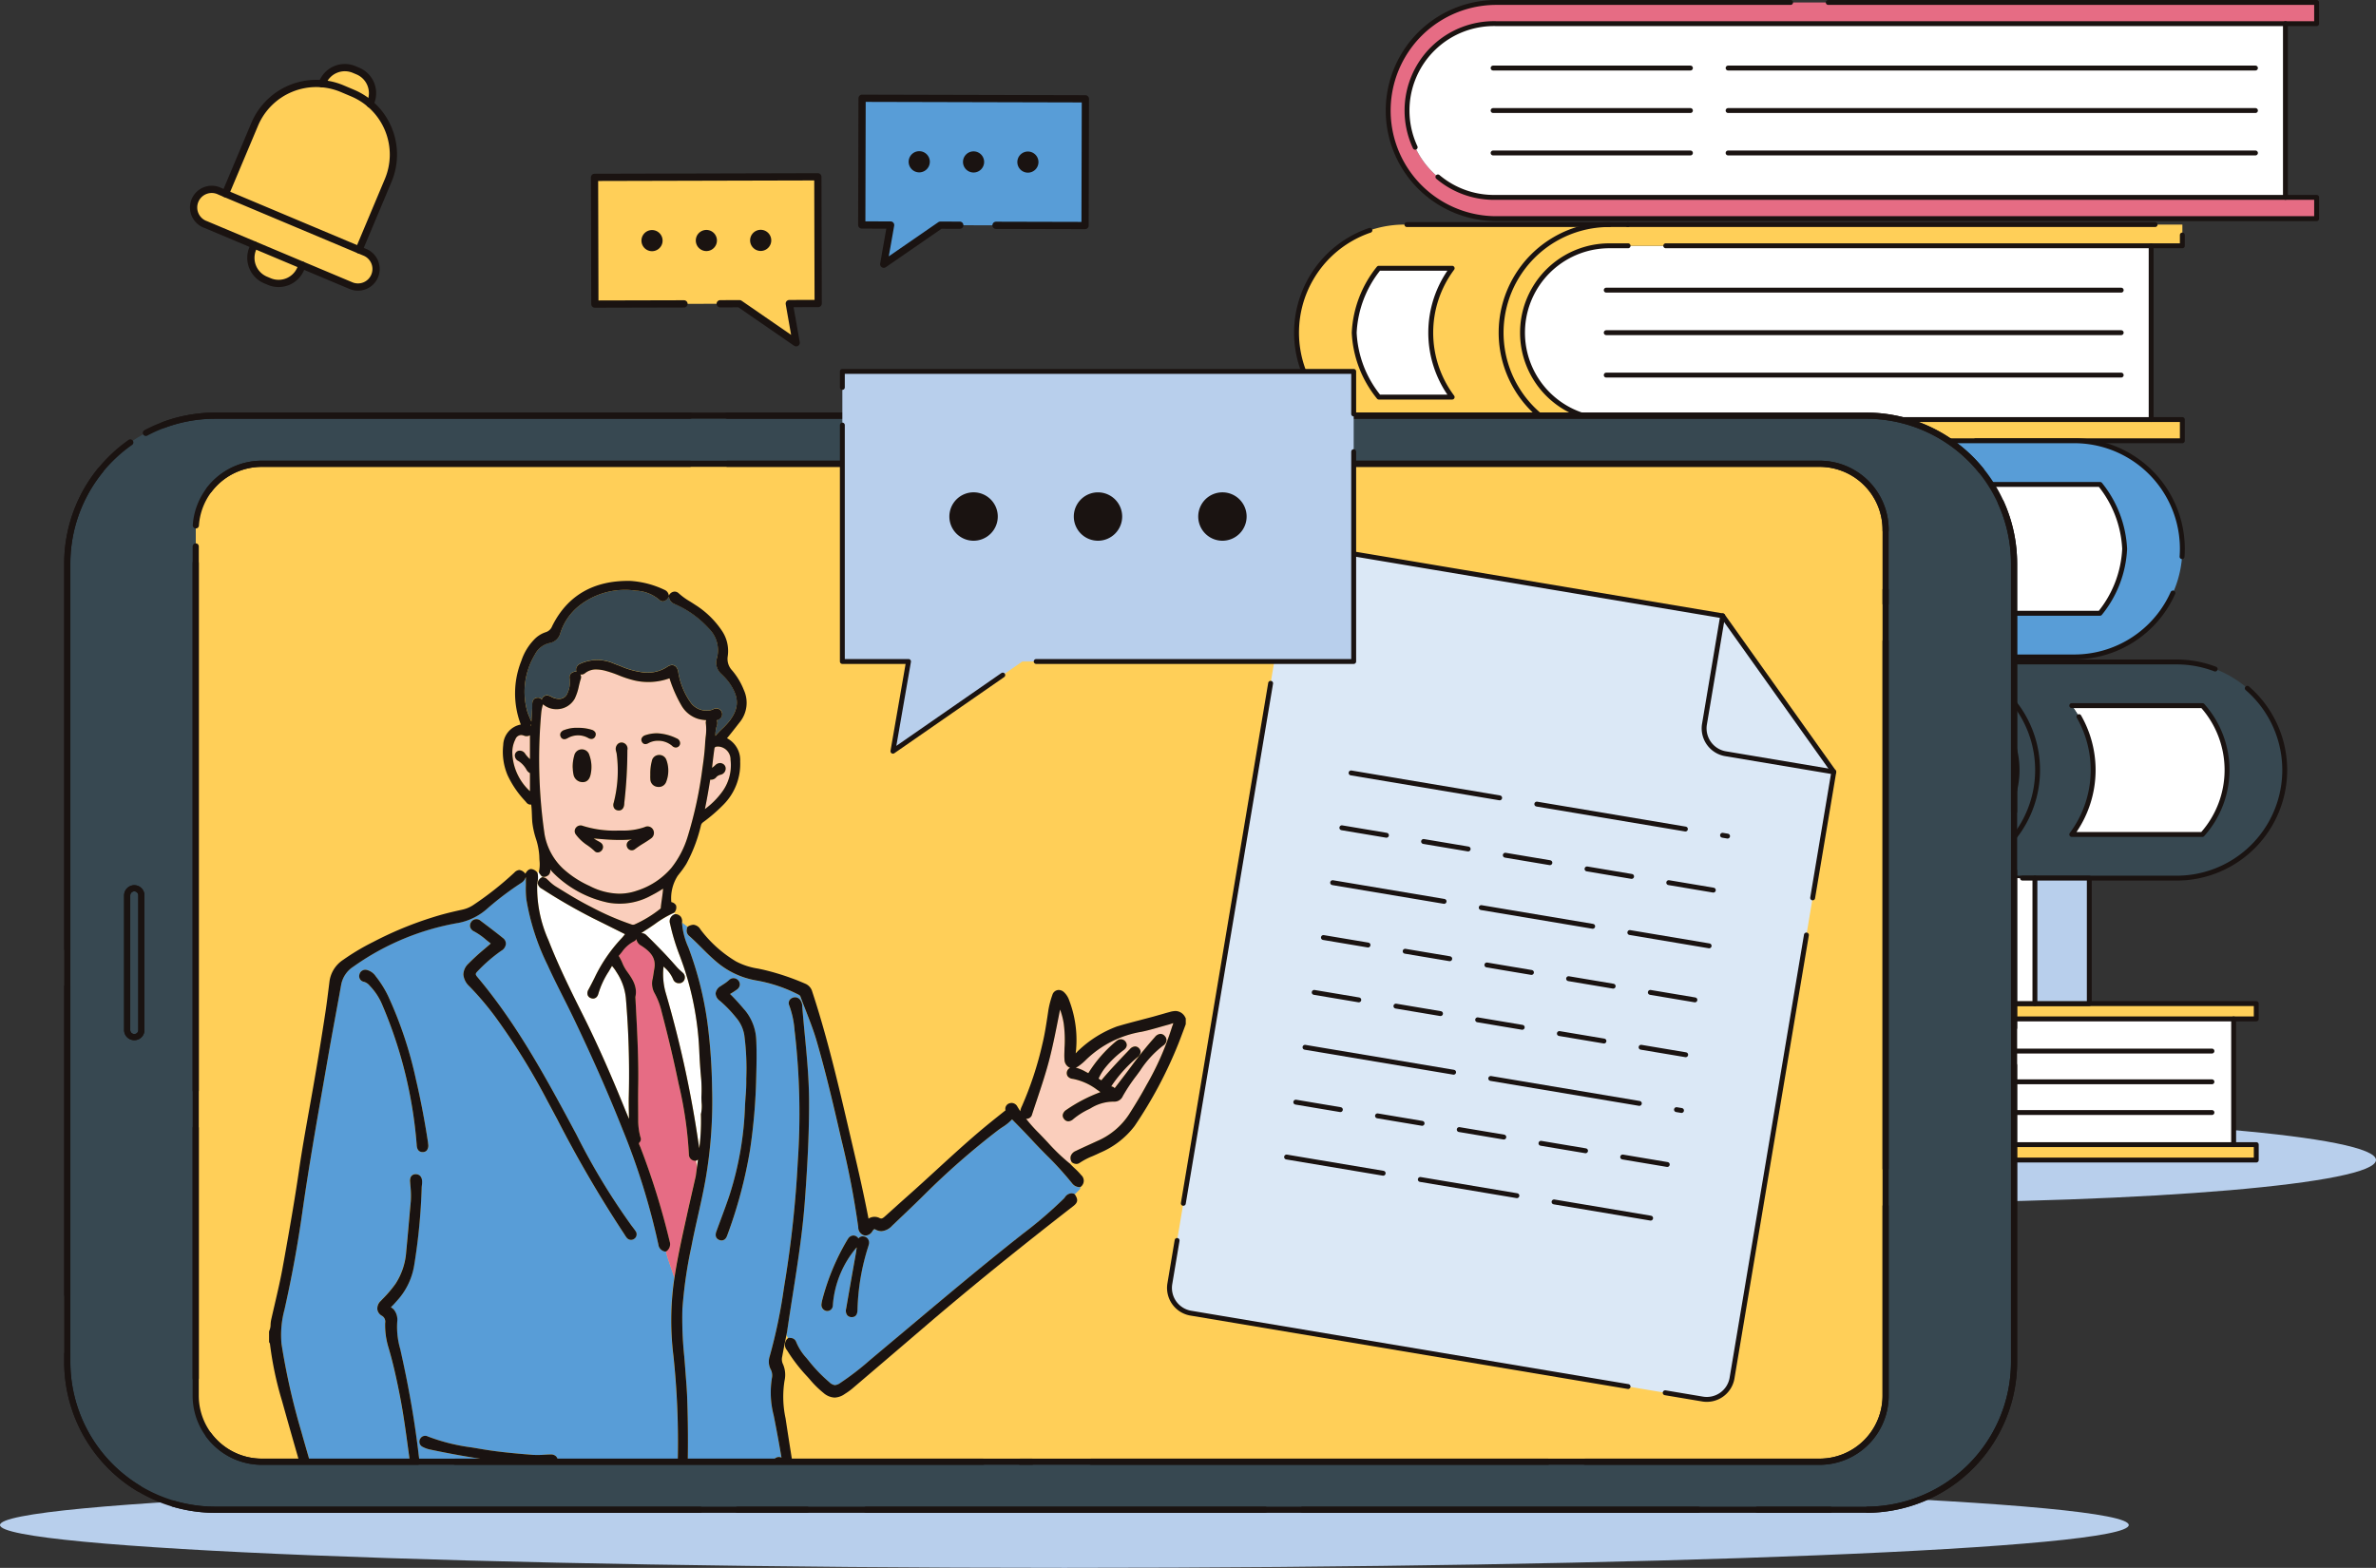 <svg xmlns="http://www.w3.org/2000/svg" xmlns:xlink="http://www.w3.org/1999/xlink" width="328.127" height="216.544" viewBox="0 0 328.127 216.544"><rect x="0" y="0" width="328.127" height="216.544" fill="#333333" stroke="none"/><defs><clipPath id="a"><path d="M30.643,78.013A9.115,9.115,0,0,0,21.559,87.1V206.738a9.133,9.133,0,0,0,9.084,9.105H245.852a9.132,9.132,0,0,0,9.083-9.105V87.1a9.113,9.113,0,0,0-9.083-9.085Z" transform="translate(-21.559 -78.013)" fill="none"/></clipPath></defs><g transform="translate(-385.725 -3640.907)"><g transform="translate(562.231 3641.245)"><path d="M337.33,192.084c0,3.266-31.014,5.913-69.272,5.913s-69.27-2.648-69.27-5.913,31.014-5.913,69.27-5.913,69.272,2.648,69.272,5.913" transform="translate(-185.709 -32.21)" fill="#b8cfec"/><path d="M200.134,92.645h10.131a14.863,14.863,0,0,0,0,17.792H200.149a15.222,15.222,0,0,1-3.409-8.895,15.317,15.317,0,0,1,3.394-8.9" transform="translate(-186.228 -55.933)" fill="#fff"/><path d="M302.094,90.17v24H227.277a12,12,0,0,1,0-24Z" transform="translate(-181.525 -56.561)" fill="#fff"/><path d="M205.315,87.833h28.279a14.929,14.929,0,0,0-.054,29.857H205.315a14.928,14.928,0,1,1,0-29.857m6.562,6.033H201.746a15.317,15.317,0,0,0-3.394,8.9,15.222,15.222,0,0,0,3.409,8.895h10.116a14.863,14.863,0,0,1,0-17.792" transform="translate(-187.84 -57.154)" fill="#ffcf58"/><path d="M307,117.69H227.818a14.928,14.928,0,0,1,.053-29.857H307v2.93H227.87a12,12,0,0,0,0,24H307Z" transform="translate(-182.118 -57.154)" fill="#ffcf58"/><path d="M229.812,87.833H306.4v2.93H227.279a12,12,0,0,0,0,24H306.4v2.929H229.812" transform="translate(-181.525 -57.154)" fill="none" stroke="#1a1311" stroke-linecap="round" stroke-linejoin="round" stroke-width="0.676" stroke-dasharray="72.828 5.202"/><path d="M227.818,117.69a14.928,14.928,0,0,1,.054-29.857" transform="translate(-182.118 -57.154)" fill="none" stroke="#1a1311" stroke-linecap="round" stroke-linejoin="round" stroke-width="0.676" stroke-dasharray="72.828 5.202"/><line y2="23.999" transform="translate(120.569 33.609)" fill="none" stroke="#1a1311" stroke-linecap="round" stroke-linejoin="round" stroke-width="0.676" stroke-dasharray="72.828 5.202"/><line x1="71.117" transform="translate(45.316 39.735)" fill="none" stroke="#1a1311" stroke-linecap="round" stroke-linejoin="round" stroke-width="0.676" stroke-dasharray="72.828 5.202"/><line x1="71.117" transform="translate(45.316 45.609)" fill="none" stroke="#1a1311" stroke-linecap="round" stroke-linejoin="round" stroke-width="0.676" stroke-dasharray="72.828 5.202"/><line x1="71.117" transform="translate(45.316 51.468)" fill="none" stroke="#1a1311" stroke-linecap="round" stroke-linejoin="round" stroke-width="0.676" stroke-dasharray="72.828 5.202"/><path d="M236.127,117.69H205.315a14.928,14.928,0,1,1,0-29.857h30.812" transform="translate(-187.84 -57.154)" fill="none" stroke="#1a1311" stroke-linecap="round" stroke-linejoin="round" stroke-width="0.676" stroke-dasharray="72.828 5.202"/><path d="M210.264,92.645H200.134a15.317,15.317,0,0,0-3.394,8.9,15.222,15.222,0,0,0,3.409,8.895h10.116a14.863,14.863,0,0,1,0-17.792Z" transform="translate(-186.228 -55.933)" fill="none" stroke="#1a1311" stroke-linecap="round" stroke-linejoin="round" stroke-width="0.676" stroke-dasharray="72.828 5.202"/><path d="M286.418,116.462H249.276a14.869,14.869,0,0,1,0,17.792H286.4a15.232,15.232,0,0,0,3.407-8.893,15.324,15.324,0,0,0-3.394-8.9" transform="translate(-172.902 -49.892)" fill="#fff"/><path d="M193.822,113.987v24h49.969a12,12,0,0,0,0-24Z" transform="translate(-186.968 -50.52)" fill="#fff"/><path d="M297.374,116.024a14.936,14.936,0,0,1-10.566,25.484H233.734a14.93,14.93,0,0,0-.053-29.859h53.127a14.935,14.935,0,0,1,10.566,4.375M256.188,126.58a14.9,14.9,0,0,1-2.956,8.895H290.36a15.237,15.237,0,0,0,3.409-8.895,15.332,15.332,0,0,0-3.394-8.9H253.232a14.91,14.91,0,0,1,2.956,8.9" transform="translate(-176.858 -51.113)" fill="#589dd7"/><path d="M190.384,141.508h54.332a14.929,14.929,0,0,0-.053-29.858H190.384v2.93h54.279a12,12,0,0,1,0,24H190.384Z" transform="translate(-187.84 -51.113)" fill="#589dd7"/><path d="M242.13,111.649H190.384v2.93h54.279a12,12,0,0,1,0,24H190.384v2.931H242.13" transform="translate(-187.84 -51.113)" fill="none" stroke="#1a1311" stroke-linecap="round" stroke-linejoin="round" stroke-width="0.676" stroke-dasharray="72.828 5.202"/><path d="M233.734,141.508a14.929,14.929,0,0,0-.053-29.858" transform="translate(-176.858 -51.113)" fill="none" stroke="#1a1311" stroke-linecap="round" stroke-linejoin="round" stroke-width="0.676" stroke-dasharray="72.828 5.202"/><line y2="23.997" transform="translate(6.853 63.467)" fill="none" stroke="#1a1311" stroke-linecap="round" stroke-linejoin="round" stroke-width="0.676" stroke-dasharray="72.828 5.202"/><line x2="46.27" transform="translate(10.989 69.593)" fill="none" stroke="#1a1311" stroke-linecap="round" stroke-linejoin="round" stroke-width="0.676" stroke-dasharray="72.828 5.202"/><line x2="46.27" transform="translate(10.989 75.467)" fill="none" stroke="#1a1311" stroke-linecap="round" stroke-linejoin="round" stroke-width="0.676" stroke-dasharray="72.828 5.202"/><line x2="46.27" transform="translate(10.989 81.327)" fill="none" stroke="#1a1311" stroke-linecap="round" stroke-linejoin="round" stroke-width="0.676" stroke-dasharray="72.828 5.202"/><path d="M231.66,141.508h55.66a14.929,14.929,0,1,0,0-29.858H231.66" transform="translate(-177.371 -51.113)" fill="none" stroke="#1a1311" stroke-linecap="round" stroke-linejoin="round" stroke-width="0.676" stroke-dasharray="72.828 5.202"/><path d="M249.276,116.462h37.142a15.324,15.324,0,0,1,3.394,8.9,15.232,15.232,0,0,1-3.407,8.893H249.276a14.863,14.863,0,0,0,0-17.792Z" transform="translate(-172.902 -49.892)" fill="none" stroke="#1a1311" stroke-linecap="round" stroke-linejoin="round" stroke-width="0.676" stroke-dasharray="72.828 5.202"/><path d="M293.836,140.831H275.782a14.865,14.865,0,0,1,0,17.793h18.041a13.34,13.34,0,0,0,.013-17.793" transform="translate(-166.179 -43.711)" fill="#fff"/><path d="M205.1,138.356v24h69.057a12,12,0,0,0,0-24Z" transform="translate(-184.107 -44.339)" fill="#fff"/><path d="M304.791,140.394a14.933,14.933,0,0,1-10.566,25.482H260.24a14.929,14.929,0,0,0-.054-29.858h34.039a14.928,14.928,0,0,1,10.566,4.376m-22.1,10.553a14.9,14.9,0,0,1-2.956,8.9h18.041a13.34,13.34,0,0,0,.013-17.793H279.738a14.907,14.907,0,0,1,2.956,8.9" transform="translate(-170.135 -44.932)" fill="#374851"/><path d="M201.664,165.876h73.419a14.929,14.929,0,0,0-.053-29.857H201.664v2.93H275.03a12,12,0,1,1,0,24H201.664Z" transform="translate(-184.979 -44.931)" fill="#374851"/><path d="M272.5,136.019H201.665v2.93H275.03a12,12,0,1,1,0,24H201.665v2.93H272.5" transform="translate(-184.979 -44.931)" fill="none" stroke="#1a1311" stroke-linecap="round" stroke-linejoin="round" stroke-width="0.676" stroke-dasharray="72.828 5.202"/><path d="M260.239,165.876a14.929,14.929,0,0,0-.053-29.857" transform="translate(-170.135 -44.931)" fill="none" stroke="#1a1311" stroke-linecap="round" stroke-linejoin="round" stroke-width="0.676" stroke-dasharray="72.828 5.202"/><line y2="23.997" transform="translate(20.994 94.018)" fill="none" stroke="#1a1311" stroke-linecap="round" stroke-linejoin="round" stroke-width="0.676" stroke-dasharray="72.828 5.202"/><line x2="65.358" transform="translate(25.13 100.142)" fill="none" stroke="#1a1311" stroke-linecap="round" stroke-linejoin="round" stroke-width="0.676" stroke-dasharray="72.828 5.202"/><line x2="65.358" transform="translate(25.13 106.017)" fill="none" stroke="#1a1311" stroke-linecap="round" stroke-linejoin="round" stroke-width="0.676" stroke-dasharray="72.828 5.202"/><line x2="65.358" transform="translate(25.13 111.876)" fill="none" stroke="#1a1311" stroke-linecap="round" stroke-linejoin="round" stroke-width="0.676" stroke-dasharray="72.828 5.202"/><path d="M258.167,165.876h36.569a14.928,14.928,0,1,0,0-29.857H258.167" transform="translate(-170.647 -44.931)" fill="none" stroke="#1a1311" stroke-linecap="round" stroke-linejoin="round" stroke-width="0.676" stroke-dasharray="72.828 5.202"/><path d="M275.782,140.831h18.054a13.343,13.343,0,0,1-.013,17.793H275.782a14.865,14.865,0,0,0,0-17.793Z" transform="translate(-166.179 -43.711)" fill="none" stroke="#1a1311" stroke-linecap="round" stroke-linejoin="round" stroke-width="0.676" stroke-dasharray="72.828 5.202"/><path d="M215.414,90.281H328.706v2.939H215.414a14.929,14.929,0,1,1,0-29.858H328.706V66.29H215.414a12,12,0,1,0,0,23.991" transform="translate(-185.278 -63.361)" fill="#e66c84"/><path d="M323.8,65.7V89.688H214.82a12,12,0,1,1,0-23.991Z" transform="translate(-184.686 -62.768)" fill="#fff"/><path d="M324.391,90.281H328.7v2.939H215.413a14.929,14.929,0,1,1,0-29.858H328.7V66.29H215.413a12,12,0,1,0,0,23.991Z" transform="translate(-185.279 -63.361)" fill="none" stroke="#1a1311" stroke-linecap="round" stroke-linejoin="round" stroke-width="0.676" stroke-dasharray="208.08 5.202"/><line y2="23.991" transform="translate(139.113 2.929)" fill="none" stroke="#1a1311" stroke-linecap="round" stroke-linejoin="round" stroke-width="0.676" stroke-dasharray="72.828 5.202"/><line x1="105.28" transform="translate(29.693 9.059)" fill="none" stroke="#1a1311" stroke-linecap="round" stroke-linejoin="round" stroke-width="0.676" stroke-dasharray="72.828 5.202"/><line x1="105.28" transform="translate(29.693 14.929)" fill="none" stroke="#1a1311" stroke-linecap="round" stroke-linejoin="round" stroke-width="0.676" stroke-dasharray="72.828 5.202"/><line x1="105.28" transform="translate(29.693 20.789)" fill="none" stroke="#1a1311" stroke-linecap="round" stroke-linejoin="round" stroke-width="0.676" stroke-dasharray="72.828 5.202"/><path d="M199.159,193.137h124.28v2.129H199.159a10.805,10.805,0,1,1,0-21.61h124.28v2.119H199.159a8.682,8.682,0,1,0,0,17.363" transform="translate(-188.355 -35.385)" fill="#ffcf58"/><path d="M319.888,175.345v17.363H198.73a8.682,8.682,0,1,1,0-17.363Z" transform="translate(-187.926 -34.956)" fill="#fff"/><path d="M320.317,193.137h3.123v2.129H199.159a10.805,10.805,0,1,1,0-21.61h124.28v2.119H199.159a8.682,8.682,0,1,0,0,17.363Z" transform="translate(-188.355 -35.385)" fill="none" stroke="#1a1311" stroke-linecap="round" stroke-linejoin="round" stroke-width="0.676" stroke-dasharray="208.08 5.202"/><line y2="17.363" transform="translate(131.962 140.389)" fill="none" stroke="#1a1311" stroke-linecap="round" stroke-linejoin="round" stroke-width="0.676" stroke-dasharray="72.828 5.202"/><line x1="118.481" transform="translate(10.484 144.828)" fill="none" stroke="#1a1311" stroke-linecap="round" stroke-linejoin="round" stroke-width="0.676" stroke-dasharray="72.828 5.202"/><line x1="118.481" transform="translate(10.484 149.075)" fill="none" stroke="#1a1311" stroke-linecap="round" stroke-linejoin="round" stroke-width="0.676" stroke-dasharray="72.828 5.202"/><line x1="118.481" transform="translate(10.484 153.317)" fill="none" stroke="#1a1311" stroke-linecap="round" stroke-linejoin="round" stroke-width="0.676" stroke-dasharray="72.828 5.202"/><rect width="65.875" height="5.595" transform="translate(26.925 126.812)" fill="#fff"/><path d="M275.449,159.835h-3.723v17.327h7.511V159.835Z" transform="translate(-167.208 -38.89)" fill="#b8cfec"/><path d="M272.9,159.835h-5.811v17.327H272.9Z" transform="translate(-168.384 -38.89)" fill="#fff"/><path d="M282.621,177.162H205.86V159.835h76.761Zm-71.78-5.865h65.876v-5.6H210.841Z" transform="translate(-183.915 -38.89)" fill="#b8cfec"/><rect width="5.802" height="17.327" transform="translate(16.143 120.945)" fill="#fff"/><rect width="8.447" height="17.327" transform="translate(7.695 120.945)" fill="#b8cfec"/><path d="M298.827,159.835v17.327H194.493V159.835Z" transform="translate(-186.798 -38.89)" fill="none" stroke="#1a1311" stroke-linecap="round" stroke-linejoin="round" stroke-width="0.676" stroke-dasharray="72.828 5.202"/><line y1="17.327" transform="translate(104.517 120.945)" fill="none" stroke="#1a1311" stroke-linecap="round" stroke-linejoin="round" stroke-width="0.676" stroke-dasharray="72.828 5.202"/><line y1="17.327" transform="translate(98.706 120.945)" fill="none" stroke="#1a1311" stroke-linecap="round" stroke-linejoin="round" stroke-width="0.676" stroke-dasharray="72.828 5.202"/><line y1="17.327" transform="translate(21.945 120.945)" fill="none" stroke="#1a1311" stroke-linecap="round" stroke-linejoin="round" stroke-width="0.676" stroke-dasharray="72.828 5.202"/><line y1="17.327" transform="translate(16.143 120.945)" fill="none" stroke="#1a1311" stroke-linecap="round" stroke-linejoin="round" stroke-width="0.676" stroke-dasharray="72.828 5.202"/><rect width="65.876" height="5.595" transform="translate(26.926 126.812)" fill="none" stroke="#1a1311" stroke-linecap="round" stroke-linejoin="round" stroke-width="0.676" stroke-dasharray="72.828 5.202"/></g><g transform="translate(385.725 3650.245)"><path d="M293.982,196.127c0,3.266-65.809,5.913-146.992,5.913S0,199.393,0,196.127s65.809-5.913,146.99-5.913,146.992,2.648,146.992,5.913" transform="translate(0 5.165)" fill="#b8cfec"/><path d="M21.559,87.1a9.117,9.117,0,0,1,9.085-9.086H245.853a9.114,9.114,0,0,1,9.083,9.086V206.738a9.131,9.131,0,0,1-9.083,9.105H30.644a9.134,9.134,0,0,1-9.085-9.105V87.1Z" transform="translate(5.468 -23.295)" fill="#ffcf58"/><g transform="translate(27.027 54.718)" clip-path="url(#a)"><path d="M91.11,171.071v0Z" transform="translate(-3.917 -54.409)" fill="#589dd7"/><path d="M129,164.572a45.3,45.3,0,0,0-3.557-3.91c-.674-.683-1.372-1.39-2.032-2.111s-1.368-1.444-2.047-2.137l-.657-.671a6.69,6.69,0,0,1-1.339,1.084c-.213.143-.426.286-.628.44a105.427,105.427,0,0,0-10.163,8.9c-1.227,1.212-2.5,2.421-3.723,3.589l-.71.676a2.209,2.209,0,0,1-1.482.752,1.752,1.752,0,0,1-.9-.273c-.059-.02-.144-.013-.323.243a1.174,1.174,0,0,1-.93.634,1.01,1.01,0,0,1-.3-.048,1.157,1.157,0,0,1-.742-1.128A118.99,118.99,0,0,0,97.139,158.6c-.977-4.247-2.084-9.061-3.438-13.716-.406-1.392-.943-2.768-1.462-4.1-.261-.667-.52-1.334-.766-2.007-.046-.125-.14-.192-.335-.291a20.253,20.253,0,0,0-5.807-1.933,11.418,11.418,0,0,1-5.581-2.677c-.681-.58-1.319-1.216-1.936-1.833-.564-.563-1.147-1.146-1.756-1.675a.921.921,0,0,1-.27-.889l.01-.112a.337.337,0,0,1,.105-.211c-.243-.214-.51-.4-.77-.594,0,.016,0,.029,0,.045A9.965,9.965,0,0,0,76,131.971l.09.236a47.712,47.712,0,0,1,2.65,10.966,79.322,79.322,0,0,1,.547,8.376,62.944,62.944,0,0,1-.909,12.516c-.3,1.68-.677,3.366-1.043,5-.3,1.323-.606,2.69-.866,4.042l-.04.212a61.326,61.326,0,0,0-1.245,8.655,50.441,50.441,0,0,0,.253,6.465c.049.594.1,1.19.142,1.784l.071.95c.079,1.032.16,2.1.2,3.149.153,4.44.132,8.807-.065,12.98-.1,2.149-.08,4.344-.06,6.469l.011,1.374c.019,2.724.065,5.565.143,8.685.043,1.74.087,3.539.247,5.342A11.807,11.807,0,0,0,77.6,234.5a7.273,7.273,0,0,0,1.969,2.18,14.092,14.092,0,0,0,6.915,2.707c.46.039.955.078,1.447.078a5.5,5.5,0,0,0,2.5-.505,1.1,1.1,0,0,1,.969.084l.056.028a.344.344,0,0,1,.169.2,2.088,2.088,0,0,0,.641-.521l-.008-.009a.346.346,0,0,1-.11-.254c0-1.235.059-2.486.114-3.7.068-1.471.137-2.991.105-4.487a75.318,75.318,0,0,0-.725-8.839q-.261-1.886-.516-3.772c-.451-3.311-.919-6.735-1.43-10.092-.2-1.305-.4-2.554-.6-3.766-.011.013-.016.024-.026.036a1.191,1.191,0,0,1-.46.288,23.482,23.482,0,0,1-3.348.745c-.464.08-.928.158-1.389.251a.39.39,0,0,1-.084.006.81.81,0,0,1-.905-.7c-.023-.186-.029-.795.811-.906.226-.03.453-.058.681-.084a14.223,14.223,0,0,0,2.265-.392l.246-.066a2.984,2.984,0,0,0,1.113-.463.789.789,0,0,1,.866-.085c-.354-2.064-.713-4.008-1.084-5.858a12.466,12.466,0,0,1-.212-5.3,1.811,1.811,0,0,0-.241-1.118,2.343,2.343,0,0,1-.1-1.7,72.064,72.064,0,0,0,1.968-9.446l.183-1.128a150.634,150.634,0,0,0,1.729-16.255,98.045,98.045,0,0,0-.372-17.635l-.069-.575a12.54,12.54,0,0,0-.73-3.439.761.761,0,0,1,.425-1.043.879.879,0,0,1,1.137.362,1.521,1.521,0,0,1,.231.842l.009.132c.1,1.256.218,2.511.338,3.765.291,3.055.59,6.213.593,9.35.005,3.953-.177,8.175-.59,13.692-.325,4.328-1.008,8.672-1.669,12.874-.179,1.147-.361,2.3-.534,3.444l-.257,1.692-.081.407c.083.149.165.3.248.443a.342.342,0,0,1,.232-.045c.035.008.071.013.108.018a.812.812,0,0,1,.755.517,7.5,7.5,0,0,0,1.454,2.274l.238.291a21.132,21.132,0,0,0,2.9,3.023,1.353,1.353,0,0,0,.777.409,1.56,1.56,0,0,0,.756-.317,37.807,37.807,0,0,0,4.027-3.1l.772-.651q2.193-1.833,4.38-3.673c4.986-4.19,10.142-8.521,15.34-12.634l.71-.559a58.944,58.944,0,0,0,5.621-4.83c.051-.053.1-.114.149-.176a1.14,1.14,0,0,1,.9-.554,1.124,1.124,0,0,1,.318.051.346.346,0,0,1,.139.088l.618-.621a.518.518,0,0,0,.182-.409.364.364,0,0,1-.162.038,1.294,1.294,0,0,1-1.005-.527M85.374,149.938a78.88,78.88,0,0,1-.86,10.071,63.575,63.575,0,0,1-3.157,11.8c-.194.544-.524.657-.766.657a.865.865,0,0,1-.3-.056c-.277-.105-.7-.4-.414-1.187q.278-.763.563-1.526c.438-1.181.889-2.4,1.293-3.613a45.274,45.274,0,0,0,2.095-12.192c.021-.439.051-.874.081-1.3a23.551,23.551,0,0,0,.094-2.452,35.318,35.318,0,0,0-.268-6.009,4.939,4.939,0,0,0-1.15-2.453,17.18,17.18,0,0,0-2.221-2.3,1.3,1.3,0,0,1-.593-1.034,1.357,1.357,0,0,1,.708-1.007c.112-.076.224-.15.338-.226a5.288,5.288,0,0,0,.822-.616.867.867,0,0,1,1.464.725.939.939,0,0,1-.416.613,10.273,10.273,0,0,1-.925.6c.772.757,1.473,1.567,2,2.188a6.869,6.869,0,0,1,1.62,4.266c.079,1.7.034,3.409-.009,5.062m15.568,22.967-.021.088c-.021.091-.044.189-.075.285a31.009,31.009,0,0,0-1.491,8.752c-.005.252-.023,1.017-.781,1.017H98.54a.774.774,0,0,1-.606-.273,1.05,1.05,0,0,1-.152-.87q.527-3.05,1.069-6.1l.094-.516c.112-.618.226-1.251.3-1.886a13.836,13.836,0,0,0-3.282,7.775.989.989,0,0,0-.009.108c0,.055-.006.112-.014.168a.765.765,0,0,1-.784.75h-.024a.833.833,0,0,1-.756-.931.356.356,0,0,1,.006-.064l.026-.153a3.736,3.736,0,0,1,.093-.444,31.932,31.932,0,0,1,3.38-8.127l.049-.079a1.754,1.754,0,0,1,.149-.229.885.885,0,0,1,.7-.4.823.823,0,0,1,.559.237,1.09,1.09,0,0,1,.15.173.722.722,0,0,1,.593-.295.848.848,0,0,1,.86.9.365.365,0,0,1-.009.11" transform="translate(-7.97 -65.192)" fill="#589dd7"/><path d="M93.832,171.744v0Z" transform="translate(-3.227 -54.238)" fill="#589dd7"/><path d="M119.2,158.351a1.236,1.236,0,0,1,.689-.689c.626-.306,1.26-.593,1.894-.881.374-.171.747-.34,1.12-.513a9.925,9.925,0,0,0,4.355-3.676c.983-1.546,1.743-2.823,2.391-4.019a39.626,39.626,0,0,0,3.5-7.959c.024-.083.058-.169.092-.258a1.15,1.15,0,0,0,.1-.349c-.083.025-.228.075-.357.118-.083.028-.165.056-.242.076-.425.113-.847.233-1.27.356-.809.231-1.644.471-2.485.644a14.381,14.381,0,0,0-7.661,3.844,8.076,8.076,0,0,1-1.053.9,1.777,1.777,0,0,1-.394.212,5.266,5.266,0,0,1,1.354.56c.1.055.208.112.313.165l.074.035c.006-.011.014-.025.024-.04a18.268,18.268,0,0,1,3.718-4.285,1.355,1.355,0,0,1,.234-.173.814.814,0,0,1,1.2.2c.14.224.29.668-.3,1.116a14.027,14.027,0,0,0-2.57,2.46,6.817,6.817,0,0,0-.852,1.388.272.272,0,0,0-.031.1c.013.009.1.059.159.093a2.421,2.421,0,0,1,.214.138l.013-.016c.029-.039.056-.078.088-.115,1.215-1.433,2.509-2.792,3.839-4.175a1.034,1.034,0,0,1,.715-.382.739.739,0,0,1,.543.256.727.727,0,0,1,.226.538,1.036,1.036,0,0,1-.431.695,18.842,18.842,0,0,0-3.508,3.845c-.031.05-.078.123-.11.182.023.006.049.014.081.02a.673.673,0,0,1,.389.231l.548-.717c.633-.826,1.252-1.633,1.858-2.452,1.015-1.374,2.077-2.685,3.157-3.9a1.074,1.074,0,0,1,.756-.428.79.79,0,0,1,.593.293.809.809,0,0,1,.236.649,1.015,1.015,0,0,1-.491.7,13.806,13.806,0,0,0-3.148,3.436l-.493.673a24.771,24.771,0,0,0-1.888,2.828,1.26,1.26,0,0,1-1.193.779,6.016,6.016,0,0,0-3.287.936l-.29.145a10.057,10.057,0,0,0-2.07,1.324,1.1,1.1,0,0,1-.686.31.736.736,0,0,1-.579-.295.765.765,0,0,1-.2-.59,1.068,1.068,0,0,1,.49-.684,21.45,21.45,0,0,1,4.711-2.452,5,5,0,0,0-.466-.337,8.131,8.131,0,0,0-3.354-1.5.971.971,0,0,1-.71-.379.808.808,0,0,1,.349-1.141,1.239,1.239,0,0,1-.777-1.146,8.061,8.061,0,0,1-.015-.9l.021-.707a17,17,0,0,0-.117-3.395,10.055,10.055,0,0,0-.5-1.908c-.063.316-.124.631-.187.945-.366,1.858-.743,3.778-1.214,5.653-.509,2.032-1.182,4.043-1.833,5.989q-.318.946-.628,1.893a.777.777,0,0,1-.748.612.818.818,0,0,1-.094-.016,20.58,20.58,0,0,0,1.771,1.99l.241.246c.338.349.671.7,1,1.056a26.315,26.315,0,0,0,3.009,2.886,1.254,1.254,0,0,1,.276-.222c0-.008-.011-.01-.015-.016a1.013,1.013,0,0,1-.1-.8" transform="translate(1.64 -62.762)" fill="#facebc"/><path d="M44.183,225.926a1.267,1.267,0,0,1,.391-1.269l.4-.416c.612-.629,1.245-1.28,1.839-1.942a32.042,32.042,0,0,1,2.546-2.451c.5-.443,1.01-.9,1.494-1.369.221-.211.221-.211.076-.49-.172-.336-.327-.678-.483-1.02-.09-.2-.181-.395-.273-.592a.824.824,0,0,1,.325-1.221.842.842,0,0,1,.375-.092.9.9,0,0,1,.792.583c.135.26.249.529.354.784.2.468.387.94.579,1.41.761,1.863,1.547,3.79,2.46,5.623a27.8,27.8,0,0,0,8.68,10.307,21.011,21.011,0,0,0,10.927,4.382,8.535,8.535,0,0,0,8.279-3.923,30.7,30.7,0,0,0,2.253-4.063l.04-.1a.845.845,0,0,1,.523-.563h0c0-.023,0-.055-.006-.094l-.033-.3a14.267,14.267,0,0,1-.112-1.5c-.006-1.328,0-2.656,0-3.985.006-2.412.014-4.907-.046-7.356-.076-3.223.015-6.49.1-9.649q.038-1.3.07-2.6a113.407,113.407,0,0,0-.6-14.383,39.768,39.768,0,0,1,.083-10.408c.019-.129.043-.257.061-.385-.395-1.2-.86-2.387-1.173-3.618a.359.359,0,0,1-.089.016.371.371,0,0,1-.074-.009,1.094,1.094,0,0,1-.876-.95A96.349,96.349,0,0,0,78.1,158.317c-1.882-4.753-4.072-9.73-6.7-15.216-.485-1.012-.99-2.015-1.494-3.019-.72-1.428-1.463-2.906-2.135-4.392a32.365,32.365,0,0,1-2.936-9.117,13.452,13.452,0,0,1-.068-1.9c0-.229.006-.458,0-.688,0-.059,0-.118.005-.176a.907.907,0,0,0-.019-.281,1.4,1.4,0,0,1-.612.8,41.97,41.97,0,0,0-4.542,3.42l-.058.048a8.353,8.353,0,0,1-4.034,2.053,35.365,35.365,0,0,0-14.55,6.045,3.783,3.783,0,0,0-1.7,2.54q-.382,2.136-.779,4.271c-.35,1.894-.7,3.79-1.028,5.689q-.323,1.871-.653,3.741c-1.023,5.846-2.08,11.892-2.925,17.867-.612,4.329-1.429,8.787-2.431,13.245a13.427,13.427,0,0,0-.415,4.763,94.287,94.287,0,0,0,2.744,12.138c.387,1.392.791,2.779,1.195,4.165.505,1.736,1.027,3.53,1.508,5.305a51.945,51.945,0,0,0,3.229,8.923c.313.657.634,1.314.953,1.968.791,1.625,1.608,3.3,2.334,5a1.589,1.589,0,0,1,.127,1.286.917.917,0,0,0,.193-.088,6.43,6.43,0,0,0,.964-.634.331.331,0,0,1-.1-.155m6.89-13.221a.977.977,0,0,1-.28.045c-.4,0-.687-.288-.776-.771l-.059-.325c-.232-1.25-.47-2.544-.678-3.822-.276-1.7-.51-3.431-.737-5.106-.331-2.437-.673-4.958-1.147-7.41-.539-2.779-1.033-4.878-1.6-6.8a10.46,10.46,0,0,1-.458-3.384.939.939,0,0,0-.455-1,1.2,1.2,0,0,1-.623-.871,1.424,1.424,0,0,1,.458-1.161l.256-.27a16.76,16.76,0,0,0,1.8-2.116,9.318,9.318,0,0,0,1.474-4.463c.137-1.366.257-2.734.377-4.1.081-.929.163-1.858.251-2.786a12.656,12.656,0,0,0-.048-2.151c-.015-.186-.029-.37-.043-.555a1.421,1.421,0,0,1,.064-.629.71.71,0,0,1,.659-.441c.008,0,.066,0,.074,0,.4,0,.841.265.859,1.008a3.764,3.764,0,0,1-.035.54c-.008.071-.015.143-.021.213a81.69,81.69,0,0,1-1.047,10.86,9.479,9.479,0,0,1-2.393,4.882l-.367.414c-.065.075-.138.147-.213.219a1.685,1.685,0,0,0-.228.248c.025.019.058.038.081.054a1.215,1.215,0,0,1,.352.3,2.244,2.244,0,0,1,.44,1.6,10.76,10.76,0,0,0,.406,3.792l.092.406c.909,4.081,1.595,7.809,2.092,11.4.089.634.172,1.27.257,1.906a65.836,65.836,0,0,0,1.674,9.212c.216.762-.249,1-.46,1.067m5.761-77.195a29.633,29.633,0,0,1,2.193-2.01c.265-.226.529-.451.79-.681.048-.043.081-.074.105-.1-.018-.016-.041-.035-.071-.06-.194-.148-.384-.3-.573-.454a9.4,9.4,0,0,0-1.659-1.16.968.968,0,0,1-.53-.577.843.843,0,0,1,.107-.678.859.859,0,0,1,1.32-.211c1.015.766,2.067,1.557,3.076,2.372a.987.987,0,0,1,.424.824,1.229,1.229,0,0,1-.644.949,21.229,21.229,0,0,0-3.213,2.772c-.387.391-.394.483-.06.881,5.223,6.232,9.009,13.035,13.415,21.282l.247.461a91.79,91.79,0,0,0,7.6,12.565l.135.174c.142.182.283.365.407.558a.745.745,0,0,1-.2,1.106.757.757,0,0,1-.41.128.8.8,0,0,1-.628-.34,3.608,3.608,0,0,1-.233-.345c-.038-.061-.076-.123-.118-.184a168.321,168.321,0,0,1-9.192-15.758q-.666-1.243-1.333-2.486A92.788,92.788,0,0,0,60.4,142.651a40.674,40.674,0,0,0-3.421-4.007,2.541,2.541,0,0,1-.839-1.621,2.114,2.114,0,0,1,.688-1.513m.473,66.814c.382.063.766.127,1.148.194,2.279.4,4.558.619,7.279.83a11.665,11.665,0,0,0,1.524-.016c.331-.018.662-.035.993-.036a.947.947,0,0,1,.692.258.845.845,0,0,1,.234.622.854.854,0,0,1-.947.846h-.011a2.935,2.935,0,0,1-.33-.024l-.9-.094a126.26,126.26,0,0,1-15.313-2.264l-.07-.016a3.714,3.714,0,0,1-1.072-.372.8.8,0,1,1,.7-1.444,26.193,26.193,0,0,0,6.071,1.517M43.221,138.574a1.631,1.631,0,0,0-.814-.562.806.806,0,0,1-.542-.359.866.866,0,0,1,.978-1.264,2.112,2.112,0,0,1,1.2.873,14.4,14.4,0,0,1,1.686,2.683,55.263,55.263,0,0,1,3.866,11.595c.634,2.7,1.183,5.561,1.635,8.5.016.109.029.221.038.316l.011.1a1.1,1.1,0,0,1-.2.854.727.727,0,0,1-.547.221h-.014c-.751,0-.8-.718-.824-.988a61.341,61.341,0,0,0-4.721-19.257,8.455,8.455,0,0,0-1.753-2.708" transform="translate(-19.176 -66.467)" fill="#589dd7"/><path d="M46.561,153.564" transform="translate(-15.217 -58.85)" fill="#589dd7"/><path d="M60.679,188.259" transform="translate(-11.636 -50.049)" fill="#589dd7"/><path d="M58.522,106.7a.277.277,0,0,0-.024.29c.011-.1.021-.2.03-.3l-.006.013" transform="translate(-12.197 -70.739)" fill="#684939"/><path d="M76.892,93.49a.772.772,0,0,1-.543-.252,5.347,5.347,0,0,0-3.2-1.226,10.228,10.228,0,0,0-7.853,2.11,7.866,7.866,0,0,0-2.554,3.706A1.863,1.863,0,0,1,61.3,99.217a2.988,2.988,0,0,0-2.095,1.63,9.943,9.943,0,0,0-1.034,7.848,6.327,6.327,0,0,0,.265.692c.05.119.1.238.147.357a1.139,1.139,0,0,0,.051.1,1.627,1.627,0,0,1,.1.234c.025-.335.044-.668.063-1,.016-.282.033-.562.051-.844.008-.1.006-.207.005-.311,0-.075,0-.149,0-.226.01-.554.241-.861.684-.914a.956.956,0,0,1,.1-.006.6.6,0,0,1,.535.28.756.756,0,0,1,.69-.6,1.418,1.418,0,0,1,.633.2,2.173,2.173,0,0,0,.949.278,1.208,1.208,0,0,0,1.29-.827,3.623,3.623,0,0,0,.3-1.909.838.838,0,0,1,.138-.726.967.967,0,0,1,.795-.288.842.842,0,0,1-.018-.55,1,1,0,0,1,.558-.557,5.642,5.642,0,0,1,4.721.036c.293.1.582.216.873.327a10.851,10.851,0,0,0,2.782.8,5.02,5.02,0,0,0,3.628-.73,1.158,1.158,0,0,1,.648-.236c.212,0,.717.1.859.982a9.967,9.967,0,0,0,1.82,4.341,2.747,2.747,0,0,0,2.122.97,2.08,2.08,0,0,0,.71-.115c.039-.015.075-.031.113-.049a1.447,1.447,0,0,1,.288-.107.792.792,0,0,1,.555,1.478.879.879,0,0,1-.286.11,1.079,1.079,0,0,1-.009.806,3.969,3.969,0,0,0-.183,1.3c0,.021,0,.044,0,.066h.005a10.8,10.8,0,0,1,.944-1,9.378,9.378,0,0,0,1.051-1.136c1.333-1.805,1.287-3.293-.16-5.312a8.488,8.488,0,0,0-.944-1.044l-.1-.1a2.03,2.03,0,0,1-.6-2.1,4.208,4.208,0,0,0-1.112-4.161,13.646,13.646,0,0,0-4.706-3.362,1.173,1.173,0,0,1-.8-1.023.351.351,0,0,1-.066.135,1.029,1.029,0,0,1-.761.524" transform="translate(-12.373 -74.489)" fill="#374851"/><path d="M73.719,92.5c-.014,0-.029,0-.043,0a.53.53,0,0,1,.015.064.321.321,0,0,1,.028-.06" transform="translate(-8.34 -74.34)" fill="#684939"/><path d="M59.233,124.325c-.021.142-.043.285-.053.426a17.73,17.73,0,0,0,1.557,7.649c1.415,3.638,3.2,7.212,4.775,10.368,1.907,3.82,3.776,8.007,5.714,12.8.207.509.42,1.015.636,1.522,0-.271-.01-.54-.015-.807-.016-.772-.033-1.571-.011-2.361a123.892,123.892,0,0,0-.412-13.574,7.829,7.829,0,0,0-1.3-3.543,5.156,5.156,0,0,0-.618-.846c-.143.253-.291.5-.438.755a11.72,11.72,0,0,0-1.432,3.053c-.16.629-.572.7-.741.7a.818.818,0,0,1-.321-.069.711.711,0,0,1-.425-.417.93.93,0,0,1,.117-.761q.414-.779.809-1.565a21.319,21.319,0,0,1,3.753-5.512,7.308,7.308,0,0,0,.479-.57l-1.267-.632c-1.072-.535-2.131-1.066-3.193-1.59a78.688,78.688,0,0,1-7.027-4.054,1.01,1.01,0,0,1-.568-.741.984.984,0,0,1,.476-.779.347.347,0,0,1,.338-.048c0-.024,0-.046,0-.068l-.02,0a.369.369,0,0,1-.286-.133l-.268-.34a.345.345,0,0,1-.064-.193.953.953,0,0,0-.262.051.322.322,0,0,1,.068.112,2.9,2.9,0,0,1-.008,1.168" transform="translate(-12.023 -66.604)" fill="#fff"/><path d="M76.807,155.636q.068-.491.134-.985a.963.963,0,0,1-.227.142.44.44,0,0,1-.055.013,8,8,0,0,1,.128.978c.006-.049.014-.1.02-.147" transform="translate(-7.583 -58.574)" fill="#fff"/><path d="M72.524,129.049c-.252.173-.5.346-.757.514-.123.083-.249.163-.375.243-.267.169-.524.337-.761.519a.859.859,0,0,1,.114-.011.871.871,0,0,1,.6.263c.732.7,1.437,1.427,2.216,2.23.747.771,1.469,1.585,2.015,2.205a6.809,6.809,0,0,0,.534.519c.08.073.162.144.241.219a.839.839,0,0,1,.257.973.767.767,0,0,1-.684.5l-.058,0a.833.833,0,0,1-.822-.555,4.406,4.406,0,0,0-1.161-1.593l-.158-.163c-.016.154-.031.3-.043.445a9.429,9.429,0,0,0,.39,3.36,152.136,152.136,0,0,1,4.107,18.2c.112.7.218,1.4.325,2.106l.154,1a29.672,29.672,0,0,0,.228-4.671.377.377,0,0,1,.011-.105,4.883,4.883,0,0,0,.08-1.554c-.014-.273-.029-.545-.023-.817a19.067,19.067,0,0,0-.044-2.562c-.105-1.122-.186-2.282-.244-3.549a42.065,42.065,0,0,0-2.146-11.783c-.173-.508-.357-1.013-.54-1.517a29.1,29.1,0,0,1-1.36-4.479,1.034,1.034,0,0,1,.606-1.28.365.365,0,0,1,.089-.014,1.076,1.076,0,0,0-.118-.226.248.248,0,0,1-.07.045,14.5,14.5,0,0,0-2.606,1.541" transform="translate(-9.112 -65.47)" fill="#fff"/><path d="M77.315,169.629l.2-.91c.281-1.282.574-2.564.868-3.846l.41-1.8c.045-.36.1-.743.152-1.131a8,8,0,0,0-.128-.978.353.353,0,0,1-.087.018.4.4,0,0,1-.054,0,.874.874,0,0,1-.835-.9,54.532,54.532,0,0,0-1.412-9.711l-.038-.179c-.657-3.17-1.432-6.444-2.3-9.73a10.009,10.009,0,0,0-1.023-2.692,2.739,2.739,0,0,1-.211-2.02l.04-.254c.054-.366.114-.731.176-1.1.242-1.464-.56-2.315-1.838-3.14a1.2,1.2,0,0,1-.642-.9.753.753,0,0,1-.355.327,4.6,4.6,0,0,0-1.659,1.479q-.184.228-.375.451l-.055.059h0a6.966,6.966,0,0,1,.5.982,5.523,5.523,0,0,0,.528,1l.1.144c.7.977,1.5,2.082,1.172,3.557v.013l.074,1.415c.188,3.548.381,7.216.318,10.84-.019,1.12-.013,2.26-.008,3.365,0,.483.005.965.005,1.447a8.847,8.847,0,0,0,.292,2.211l.019.065a.652.652,0,0,1-.1.7c-.139.132-.137.191.015.52.03.064.059.127.084.191a102.242,102.242,0,0,1,4.032,12.983,1.2,1.2,0,0,1-.38,1.33.348.348,0,0,1-.132.064c.313,1.23.779,2.413,1.173,3.618.376-2.525.926-5.048,1.464-7.491" transform="translate(-9.741 -64.736)" fill="#e66c84"/><path d="M77.635,128.09a13.02,13.02,0,0,0,2.225-4.222,56.266,56.266,0,0,0,2.084-9.662c.191-1.275.3-2.347.361-3.375.015-.277.043-.555.07-.832a7,7,0,0,0,.03-1.837.891.891,0,0,1,.048-.484,5.311,5.311,0,0,1-1.079-.168,4.022,4.022,0,0,1-2.351-1.875,18.437,18.437,0,0,1-1.612-3.652c-.013-.034-.023-.059-.03-.078-.025.006-.061.018-.113.034a8.611,8.611,0,0,1-4.71.261,14.672,14.672,0,0,1-2.179-.713,16.466,16.466,0,0,0-1.815-.619,5.261,5.261,0,0,0-1.3-.192,2.377,2.377,0,0,0-1.562.53.761.761,0,0,1-.636.157.725.725,0,0,1,.071.606c-.109.323-.187.652-.268,1a7.269,7.269,0,0,1-.574,1.741,2.861,2.861,0,0,1-2.54,1.453,2.778,2.778,0,0,1-1.839-.676,5.585,5.585,0,0,0-.248,1.21,71.938,71.938,0,0,0,.455,16.707,8.551,8.551,0,0,0,2.534,4.756,13.81,13.81,0,0,0,3.686,2.412,9.2,9.2,0,0,0,4.109,1.071,7.372,7.372,0,0,0,2.417-.414,10.375,10.375,0,0,0,4.761-3.139m-4.107-17.9a.8.8,0,0,1,.5-.439,5.1,5.1,0,0,1,1.656-.272,6.8,6.8,0,0,1,2.682.7.73.73,0,0,1,.488.688.586.586,0,0,1-.351.523.63.63,0,0,1-.257.056.73.73,0,0,1-.5-.233,2.95,2.95,0,0,0-1.936-.7,2.747,2.747,0,0,0-1.281.3.966.966,0,0,1-.466.162.537.537,0,0,1-.474-.287.586.586,0,0,1-.064-.5m-3.846,8.888a17.7,17.7,0,0,0,.412-6.772,1.049,1.049,0,0,0-.044-.2c-.018-.068-.035-.137-.049-.2a.942.942,0,0,1,.308-1,.765.765,0,0,1,.845-.048.855.855,0,0,1,.417.949A63.917,63.917,0,0,1,71.158,119c-.008.053-.01.108-.013.162,0,.075-.009.153-.019.228-.064.478-.337.763-.732.763a.928.928,0,0,1-.182-.02.707.707,0,0,1-.48-.325.9.9,0,0,1-.05-.723m-6.41-8.9a.913.913,0,0,1-.407.122.547.547,0,0,1-.5-.336.605.605,0,0,1-.029-.51.848.848,0,0,1,.552-.435,4.66,4.66,0,0,1,1.87-.293,6.211,6.211,0,0,1,1.891.27.827.827,0,0,1,.511.4.6.6,0,0,1-.016.491.584.584,0,0,1-.542.379.927.927,0,0,1-.456-.144,2.872,2.872,0,0,0-2.807.021Zm.761,4.229c-.005-.075-.011-.143-.016-.2a5.542,5.542,0,0,1,.219-1.647,1.073,1.073,0,0,1,2.085-.065,4.763,4.763,0,0,1,.16,2.748c-.2.865-.748.994-1.057.994l-.074,0a1.278,1.278,0,0,1-1.214-1.036,4.907,4.907,0,0,1-.1-.792m10.8,9.6c-.335.244-.688.465-1.029.678a13.137,13.137,0,0,0-1.209.817.688.688,0,0,1-1.043-.273.7.7,0,0,1-.025-.588.8.8,0,0,1,.514-.434c.059-.021.115-.04.169-.063-.53.046-1.081.07-1.659.07-1.22,0-2.4-.1-3.624-.213.1.076.217.144.333.217s.177.1.248.14a2.784,2.784,0,0,1,.389.234.706.706,0,0,1,.177,1,.753.753,0,0,1-.6.341.579.579,0,0,1-.407-.165,8.447,8.447,0,0,0-1-.809,6.251,6.251,0,0,1-1.6-1.489.763.763,0,0,1,.021-.978.81.81,0,0,1,.934-.228,14.535,14.535,0,0,0,4.947.644h.5a8.8,8.8,0,0,0,3.084-.473.87.87,0,0,1,1.153.32.922.922,0,0,1-.272,1.247m1.061-7.112a1.293,1.293,0,0,1-.246-.024,1.078,1.078,0,0,1-.906-1.051,4.723,4.723,0,0,1-.009-.533l0-.216a6.663,6.663,0,0,1,.208-1.723,1.014,1.014,0,0,1,.933-.868,1.032,1.032,0,0,1,1.091.706,4.283,4.283,0,0,1-.033,2.99,1.077,1.077,0,0,1-1.042.717" transform="translate(-11.958 -72.265)" fill="#facebc"/><path d="M64.208,112.812v0Z" transform="translate(-10.741 -69.186)" fill="#facebc"/><path d="M58.876,113.152a1.127,1.127,0,0,1-.5-.513c-.028-.046-.054-.093-.085-.138a3.3,3.3,0,0,0-.97-1,.858.858,0,0,1-.532-.827.679.679,0,0,1,.549-.616.876.876,0,0,1,.889.44,4.241,4.241,0,0,0,.649.718v-3.292a.94.94,0,0,1-.83.051,1.156,1.156,0,0,0-.406-.083.873.873,0,0,0-.78.6,3.955,3.955,0,0,0-.417,1.82,7.507,7.507,0,0,0,2.438,5.328Z" transform="translate(-12.712 -70.433)" fill="#facebc"/><path d="M59.886,123.8h0c.024.009.049.016.075.024a.818.818,0,0,1,.333.165c.1.092.2.183.295.275a6.038,6.038,0,0,0,.92.761c1.613,1,3.282,2.031,5,2.89a37.1,37.1,0,0,0,5.475,2.374.6.6,0,0,0,.459.013A16.438,16.438,0,0,0,76,128.136c.058-.043.059-.058.06-.066.038-.432.1-.866.159-1.286.07-.49.137-.96.169-1.432l-.179.112a16.993,16.993,0,0,1-1.478.846,8.986,8.986,0,0,1-5.893.985,15.112,15.112,0,0,1-7.551-4.052,6.758,6.758,0,0,1-.486-.54.93.93,0,0,1-.162.692.964.964,0,0,1-.752.335c0,.023,0,.044,0,.068" transform="translate(-11.837 -66.677)" fill="#facebc"/><path d="M81.189,111a1.791,1.791,0,0,0-1.669-1.825l-.1,0c-.421,0-.446.169-.464.29-.112.766-.2,1.533-.291,2.318l-.039.33a3.487,3.487,0,0,0,.425-.346,1,1,0,0,1,.673-.317.818.818,0,0,1,.364.089.737.737,0,0,1,.419.75.887.887,0,0,1-.712.781,1.126,1.126,0,0,0-.547.295.929.929,0,0,1-.87.382c-.228,1.383-.453,2.71-.737,4.068a10.933,10.933,0,0,0,2.263-2.224A6.227,6.227,0,0,0,81.189,111" transform="translate(-7.333 -70.11)" fill="#facebc"/><path d="M144.506,141.609a1.528,1.528,0,0,0-1.336-.9,3.073,3.073,0,0,0-.8.13c-.394.105-.785.218-1.177.331-.351.1-.7.2-1.056.3-.572.155-1.143.3-1.716.454-1.1.288-2.245.585-3.359.921a15.56,15.56,0,0,0-5.249,3.264,3.1,3.1,0,0,0-.276.272c-.048.051-.113.122-.165.177a3.083,3.083,0,0,1,.03-.34c.014-.117.029-.229.033-.331a15.36,15.36,0,0,0-.969-6.662,2.749,2.749,0,0,0-.75-1.15,1.1,1.1,0,0,0-.695-.27.927.927,0,0,0-.873.683,12.5,12.5,0,0,0-.54,2.028l-.093.623c-.206,1.366-.417,2.779-.748,4.137a47.4,47.4,0,0,1-2.828,8.581,2.218,2.218,0,0,0-.224.7c-.107-.164-.209-.332-.313-.5l-.08-.133a.923.923,0,0,0-.8-.517.96.96,0,0,0-.291.048.794.794,0,0,0-.554.968l-.407.325c-1.059.846-2.155,1.721-3.209,2.614-2,1.7-3.964,3.5-5.861,5.238-1.272,1.168-2.589,2.376-3.9,3.539q-.946.839-1.883,1.685-.709.636-1.418,1.271c-.336.3-.478.327-.75.191a1.518,1.518,0,0,0-1.493.1c-.637-3.318-1.377-6.555-2.082-9.564l-.58-2.486c-1.484-6.371-3.019-12.958-5.106-19.294a1.651,1.651,0,0,0-.954-1.1,34.128,34.128,0,0,0-5.7-1.911c-.273-.063-.549-.12-.825-.178a9.588,9.588,0,0,1-3.023-.977,17.051,17.051,0,0,1-4.934-4.425,1.274,1.274,0,0,0-.97-.656,1.666,1.666,0,0,0-.711.213.324.324,0,0,0-.089.076.329.329,0,0,0-.1.211l-.011.112a.919.919,0,0,0,.271.889c.608.529,1.191,1.112,1.756,1.675.616.617,1.254,1.252,1.936,1.833a11.419,11.419,0,0,0,5.58,2.677,20.274,20.274,0,0,1,5.808,1.933c.193.1.288.165.333.291.246.673.505,1.34.766,2.007.519,1.333,1.057,2.709,1.462,4.1,1.355,4.654,2.462,9.468,3.439,13.715a119,119,0,0,1,2.317,12.016,1.158,1.158,0,0,0,.743,1.128,1,1,0,0,0,.3.048,1.173,1.173,0,0,0,.929-.633c.181-.257.266-.265.323-.244a1.755,1.755,0,0,0,.9.273,2.212,2.212,0,0,0,1.483-.752l.71-.676c1.227-1.168,2.5-2.377,3.723-3.589a105.419,105.419,0,0,1,10.162-8.9c.2-.154.415-.3.628-.44a6.7,6.7,0,0,0,1.34-1.084c.218.223.436.448.656.671.679.695,1.382,1.41,2.047,2.137s1.358,1.429,2.032,2.111a45.093,45.093,0,0,1,3.557,3.91,1.3,1.3,0,0,0,1.005.528.383.383,0,0,0,.162-.039.287.287,0,0,0,.094-.06,1.044,1.044,0,0,0-.006-1.562,9.248,9.248,0,0,0-.888-.921c-.212-.2-.425-.4-.622-.618a.352.352,0,0,0-.045-.041c-.015-.011-.028-.024-.043-.035a26.419,26.419,0,0,1-3.009-2.886c-.332-.354-.664-.707-1-1.054l-.241-.247a20.426,20.426,0,0,1-1.773-1.99.868.868,0,0,0,.094.016.775.775,0,0,0,.748-.612q.31-.948.628-1.893c.651-1.946,1.324-3.957,1.834-5.989.469-1.873.847-3.795,1.214-5.653.061-.315.123-.629.187-.945a10.162,10.162,0,0,1,.5,1.909,17.086,17.086,0,0,1,.115,3.395l-.02.706a7.5,7.5,0,0,0,.015.9,1.236,1.236,0,0,0,.777,1.146.805.805,0,0,0-.349,1.141.965.965,0,0,0,.708.379,8.117,8.117,0,0,1,3.354,1.5,4.807,4.807,0,0,1,.468.339,21.316,21.316,0,0,0-4.711,2.452,1.067,1.067,0,0,0-.491.685.763.763,0,0,0,.2.589.734.734,0,0,0,.579.3,1.105,1.105,0,0,0,.686-.31,10.04,10.04,0,0,1,2.07-1.325l.291-.144a5.989,5.989,0,0,1,3.287-.936,1.262,1.262,0,0,0,1.193-.78,24.475,24.475,0,0,1,1.887-2.827l.493-.674a13.829,13.829,0,0,1,3.148-3.436,1.011,1.011,0,0,0,.491-.7.8.8,0,0,0-.236-.649.79.79,0,0,0-.593-.293,1.074,1.074,0,0,0-.756.429c-1.078,1.21-2.141,2.521-3.157,3.9-.606.819-1.224,1.626-1.858,2.452l-.548.717a.673.673,0,0,0-.389-.231c-.033-.006-.059-.014-.081-.02.033-.059.079-.13.112-.181a18.776,18.776,0,0,1,3.506-3.846,1.036,1.036,0,0,0,.431-.695.732.732,0,0,0-.224-.538.741.741,0,0,0-.544-.255,1.033,1.033,0,0,0-.715.381c-1.329,1.383-2.623,2.742-3.839,4.175-.03.038-.059.076-.088.115l-.011.016a2.18,2.18,0,0,0-.216-.137c-.059-.035-.147-.085-.159-.094a.265.265,0,0,1,.033-.1,6.812,6.812,0,0,1,.851-1.388,14.068,14.068,0,0,1,2.57-2.46c.593-.446.445-.891.3-1.116a.814.814,0,0,0-1.2-.2,1.461,1.461,0,0,0-.234.173,18.269,18.269,0,0,0-3.718,4.285l-.024.04-.074-.035c-.105-.054-.209-.11-.313-.165a5.254,5.254,0,0,0-1.353-.559,1.821,1.821,0,0,0,.392-.212,8.023,8.023,0,0,0,1.053-.9,14.386,14.386,0,0,1,7.661-3.844c.841-.173,1.677-.414,2.485-.644.424-.123.846-.242,1.271-.355.076-.021.159-.049.242-.078.128-.043.273-.093.356-.118a1.106,1.106,0,0,1-.1.349c-.034.089-.066.176-.09.258a39.633,39.633,0,0,1-3.505,7.959c-.648,1.2-1.408,2.473-2.391,4.019a9.918,9.918,0,0,1-4.355,3.676c-.371.173-.746.342-1.12.513-.633.288-1.267.575-1.894.881a1.236,1.236,0,0,0-.689.69,1.013,1.013,0,0,0,.1.8c0,.008.011.01.015.016a.332.332,0,0,0,.115.12,1.044,1.044,0,0,0,.538.169.782.782,0,0,0,.46-.15,9.688,9.688,0,0,1,1.8-.935c.323-.143.647-.283.962-.441a11.707,11.707,0,0,0,4.818-3.707,59.7,59.7,0,0,0,6.02-11.3c.248-.619.481-1.245.715-1.87l.312-.839a.338.338,0,0,0,.023-.122V141.8a.346.346,0,0,0-.055-.188" transform="translate(-7.841 -65.13)" fill="#1a1311"/><path d="M103,248.624l-.058-.029a1.1,1.1,0,0,0-.969-.083,5.511,5.511,0,0,1-2.5.5c-.491,0-.985-.038-1.447-.078a14.1,14.1,0,0,1-6.915-2.707,7.239,7.239,0,0,1-1.968-2.18,11.788,11.788,0,0,1-1.482-5.334c-.16-1.8-.2-3.6-.247-5.342-.076-3.12-.124-5.96-.143-8.684l-.011-1.375c-.02-2.124-.04-4.319.06-6.469.2-4.172.219-8.54.065-12.98-.036-1.052-.118-2.117-.2-3.148l-.071-.952c-.043-.594-.092-1.188-.142-1.784a50.412,50.412,0,0,1-.253-6.464,61.341,61.341,0,0,1,1.245-8.656l.04-.211c.261-1.353.569-2.719.866-4.043.367-1.631.746-3.317,1.043-5a62.869,62.869,0,0,0,.909-12.518,78.964,78.964,0,0,0-.547-8.374,47.643,47.643,0,0,0-2.65-10.967l-.09-.236a9.987,9.987,0,0,1-.869-3.366c0-.015,0-.029,0-.045a1.062,1.062,0,0,0-.167-.8.993.993,0,0,0-.706-.361.329.329,0,0,0-.085.01.347.347,0,0,0-.089.014,1.034,1.034,0,0,0-.606,1.281,29.119,29.119,0,0,0,1.359,4.478c.184.5.367,1.009.542,1.518a42.093,42.093,0,0,1,2.146,11.782c.059,1.267.139,2.428.243,3.549a19.053,19.053,0,0,1,.045,2.562c-.006.272.008.545.023.819a4.924,4.924,0,0,1-.08,1.555.367.367,0,0,0-.011.105,29.662,29.662,0,0,1-.228,4.67c-.051-.332-.1-.667-.154-1-.107-.7-.213-1.405-.325-2.106a152.016,152.016,0,0,0-4.108-18.2,9.482,9.482,0,0,1-.39-3.359c.011-.147.026-.292.044-.446l.158.163a4.435,4.435,0,0,1,1.161,1.593.833.833,0,0,0,.822.555h.058a.769.769,0,0,0,.684-.5.841.841,0,0,0-.258-.973c-.079-.075-.159-.147-.241-.219a6.56,6.56,0,0,1-.533-.519c-.545-.621-1.267-1.433-2.015-2.205-.78-.8-1.484-1.527-2.218-2.23a.867.867,0,0,0-.6-.263.69.69,0,0,0-.113.013c.237-.183.493-.351.76-.52.127-.08.253-.16.376-.243.254-.167.505-.341.757-.514a14.377,14.377,0,0,1,2.606-1.539.285.285,0,0,0,.069-.045.346.346,0,0,0,.114-.13,1.048,1.048,0,0,0,.137-.865.947.947,0,0,0-.651-.45,5.728,5.728,0,0,1,.883-3.637l.237-.306A12.438,12.438,0,0,0,87.264,130a21.31,21.31,0,0,0,2.011-5.285.753.753,0,0,1,.308-.469,22.559,22.559,0,0,0,2.768-2.386,7.973,7.973,0,0,0,2.348-6.014,3.4,3.4,0,0,0-1.82-3.2c.429-.508.841-1.037,1.24-1.548.2-.257.4-.513.6-.766a4.247,4.247,0,0,0,.485-4.353,9.479,9.479,0,0,0-1.651-2.739,2.3,2.3,0,0,1-.572-1.917,4.977,4.977,0,0,0-.765-3.464,12.367,12.367,0,0,0-3.767-3.666c-.222-.149-.449-.291-.676-.434a9.317,9.317,0,0,1-1.541-1.113.833.833,0,0,0-.579-.253.914.914,0,0,0-.737.433.324.324,0,0,0-.033.074.371.371,0,0,0-.028.06c0-.023-.011-.043-.015-.065a.963.963,0,0,0-.6-.748,12.818,12.818,0,0,0-4.7-1.229c-5.055-.1-8.715,2.011-10.806,6.249a1.386,1.386,0,0,1-.879.83,3.824,3.824,0,0,0-1.62,1.034,7.647,7.647,0,0,0-1.746,2.9,12.1,12.1,0,0,0-.084,8.824,2.967,2.967,0,0,0-2.428,2.817,8.292,8.292,0,0,0,.6,4.18,13.45,13.45,0,0,0,2.415,3.55l.178.208a.715.715,0,0,0,.677.3l0,.034c.056.451.073.919.09,1.372.011.33.025.657.05.985a11.414,11.414,0,0,0,.489,2.272,9.415,9.415,0,0,1,.484,2.476c0,.2.014.4.026.6a4.5,4.5,0,0,1-.069,1.468.343.343,0,0,0,0,.113.334.334,0,0,0,.065.193l.267.341a.374.374,0,0,0,.287.132l.019,0a.968.968,0,0,0,.752-.335.93.93,0,0,0,.162-.692,6.758,6.758,0,0,0,.486.54,15.114,15.114,0,0,0,7.549,4.052,8.988,8.988,0,0,0,5.895-.985,16.993,16.993,0,0,0,1.478-.846c.06-.038.119-.075.179-.112-.033.471-.1.941-.169,1.432-.06.42-.123.852-.159,1.286,0,.009,0,.024-.06.066a16.547,16.547,0,0,1-3.552,2.163.6.6,0,0,1-.459-.013,37.249,37.249,0,0,1-5.476-2.374c-1.721-.859-3.39-1.893-5-2.891a5.953,5.953,0,0,1-.92-.76c-.1-.092-.2-.183-.295-.275a.814.814,0,0,0-.335-.165c-.025-.008-.05-.015-.073-.024h0a.347.347,0,0,0-.337.048.989.989,0,0,0-.478.779,1.008,1.008,0,0,0,.569.741,78.184,78.184,0,0,0,7.025,4.054c1.062.524,2.121,1.054,3.193,1.59l1.267.633c-.162.206-.315.4-.479.57a21.341,21.341,0,0,0-3.753,5.511q-.393.788-.809,1.565a.937.937,0,0,0-.117.762.717.717,0,0,0,.426.417.838.838,0,0,0,.32.068c.169,0,.58-.068.741-.7a11.728,11.728,0,0,1,1.432-3.054c.147-.251.295-.5.439-.753a5.175,5.175,0,0,1,.618.846,7.836,7.836,0,0,1,1.294,3.543,123.872,123.872,0,0,1,.412,13.575c-.021.79,0,1.587.011,2.361q.009.4.016.806c-.217-.505-.43-1.012-.636-1.522-1.939-4.791-3.807-8.979-5.715-12.8-1.575-3.154-3.36-6.73-4.775-10.366a17.758,17.758,0,0,1-1.557-7.65c.01-.142.031-.283.053-.426a2.914,2.914,0,0,0,.009-1.167.351.351,0,0,0-.069-.113c-.014-.019-.018-.044-.035-.06a1.242,1.242,0,0,0-.785-.41c-.369,0-.6.3-.794.624-.008.013,0,.025-.009.039a1.213,1.213,0,0,0-.831-.533,1.086,1.086,0,0,0-.7.37,44.184,44.184,0,0,1-5.732,4.516,4.435,4.435,0,0,1-1.513.608c-.91.2-1.8.407-2.7.652a49.644,49.644,0,0,0-9.548,3.8,31.5,31.5,0,0,0-4.128,2.457,4.242,4.242,0,0,0-1.9,2.994l-.105.844c-.138,1.1-.281,2.25-.45,3.37-.544,3.588-1.127,7.15-1.73,10.585q-.235,1.333-.476,2.668c-.511,2.86-1.042,5.814-1.467,8.742-.58,4.007-1.3,8.062-2,11.985l-.2,1.1c-.313,1.763-.727,3.543-1.127,5.264-.168.723-.336,1.445-.5,2.17a4.33,4.33,0,0,0-.079.654,2.124,2.124,0,0,1-.173.855.337.337,0,0,0-.039.16v1.331a.344.344,0,0,0,.118.26,46.647,46.647,0,0,0,1.686,7.986q1.053,3.78,2.141,7.549,1.093,3.821,2.165,7.645a52.829,52.829,0,0,0,3.374,9.28c.864,1.768,1.695,3.587,2.5,5.347l.365.8a.894.894,0,0,0,.849.587,1.5,1.5,0,0,0,.337-.043.35.35,0,0,0,.228-.174c.02-.04.033-.078.049-.115a1.6,1.6,0,0,0-.127-1.286c-.726-1.694-1.544-3.374-2.336-5-.318-.654-.638-1.311-.953-1.968a51.946,51.946,0,0,1-3.229-8.923c-.48-1.775-1-3.569-1.508-5.305-.4-1.385-.806-2.773-1.193-4.165a93.869,93.869,0,0,1-2.744-12.138,13.4,13.4,0,0,1,.414-4.763c1-4.458,1.819-8.916,2.432-13.245.844-5.976,1.9-12.021,2.925-17.867q.327-1.871.653-3.741c.328-1.9.678-3.795,1.027-5.689.262-1.423.525-2.847.779-4.271a3.78,3.78,0,0,1,1.7-2.54,35.367,35.367,0,0,1,14.549-6.045,8.358,8.358,0,0,0,4.035-2.053l.058-.048a41.832,41.832,0,0,1,4.541-3.42,1.4,1.4,0,0,0,.612-.8.907.907,0,0,1,.019.281c0,.058,0,.117,0,.176,0,.231,0,.459,0,.688a13.261,13.261,0,0,0,.066,1.9,32.405,32.405,0,0,0,2.937,9.117c.671,1.486,1.414,2.964,2.134,4.392.505,1,1.009,2.007,1.494,3.019,2.625,5.486,4.815,10.463,6.7,15.216a96.335,96.335,0,0,1,4.972,15.971,1.1,1.1,0,0,0,.878.95.358.358,0,0,0,.073.009.37.37,0,0,0,.09-.016.333.333,0,0,0,.13-.064,1.2,1.2,0,0,0,.38-1.33,102.368,102.368,0,0,0-4.032-12.983c-.025-.063-.054-.127-.083-.191-.153-.33-.155-.389-.016-.52a.652.652,0,0,0,.1-.7l-.019-.064a8.864,8.864,0,0,1-.292-2.213c0-.481,0-.963-.005-1.445-.005-1.1-.011-2.245.008-3.366.063-3.624-.13-7.291-.318-10.839l-.074-1.415v-.014c.327-1.474-.469-2.58-1.172-3.557l-.1-.143a5.534,5.534,0,0,1-.528-1,6.952,6.952,0,0,0-.5-.98h0l.055-.06q.19-.222.375-.45a4.59,4.59,0,0,1,1.659-1.481.747.747,0,0,0,.355-.327,1.2,1.2,0,0,0,.642.9c1.277.825,2.08,1.676,1.838,3.14-.061.366-.12.731-.176,1.1l-.04.254a2.739,2.739,0,0,0,.211,2.02,10.018,10.018,0,0,1,1.023,2.693c.868,3.285,1.642,6.558,2.3,9.73l.038.178a54.548,54.548,0,0,1,1.412,9.711.874.874,0,0,0,.835.9.269.269,0,0,0,.054.005.356.356,0,0,0,.087-.019.44.44,0,0,0,.055-.013,1.017,1.017,0,0,0,.227-.142q-.066.495-.134.985c-.006.049-.014.1-.02.147-.054.387-.107.772-.152,1.132l-.41,1.8c-.293,1.282-.587,2.564-.868,3.847l-.2.909c-.538,2.443-1.088,4.966-1.464,7.491-.019.128-.043.256-.061.385a39.768,39.768,0,0,0-.083,10.408,113.172,113.172,0,0,1,.6,14.383c-.02.866-.045,1.734-.069,2.6-.089,3.159-.181,6.426-.1,9.648.059,2.451.053,4.946.046,7.358,0,1.329-.008,2.658,0,3.985a14.613,14.613,0,0,0,.112,1.5l.033.3c0,.039.006.071.008.094H86.1a.843.843,0,0,0-.522.563l-.04.1A30.722,30.722,0,0,1,83.28,242.5,8.535,8.535,0,0,1,75,246.427a21.015,21.015,0,0,1-10.927-4.382,27.82,27.82,0,0,1-8.68-10.307c-.911-1.833-1.7-3.76-2.46-5.624-.192-.47-.384-.941-.578-1.41-.105-.253-.218-.523-.354-.784a.9.9,0,0,0-.794-.582.85.85,0,0,0-.375.092.824.824,0,0,0-.325,1.22c.093.2.183.395.273.593.155.342.311.685.484,1.02.143.28.143.28-.076.49-.485.468-1,.926-1.494,1.369a31.844,31.844,0,0,0-2.547,2.451c-.594.662-1.226,1.313-1.839,1.942l-.4.416a1.269,1.269,0,0,0-.391,1.269.331.331,0,0,0,.1.155.35.35,0,0,0,.108.076,27.2,27.2,0,0,1,3.9,2.02,19.082,19.082,0,0,1-2.3,2.337,2.47,2.47,0,0,0-.9,2.415c.115.824.231,1.7.267,2.555.153,3.456.2,6.335.14,9.059-.071,3.429-.169,6.915-.263,10.285-.148,5.341-.3,10.864-.357,16.3-.074,7.087.086,13.542.49,19.736.242,3.706.493,7.326.9,10.885.364,3.142.876,6.384,1.522,9.642l.049.242a2.96,2.96,0,0,1-.113,2.292.866.866,0,0,0-.109.345.774.774,0,0,1-.014.078,7.87,7.87,0,0,0-.009,2.72c.019.16.036.32.054.479.254,2.484.639,4.988,1.01,7.412q.156,1.014.308,2.028c.555,3.706,1.044,7.487,1.517,11.142.357,2.764.727,5.624,1.122,8.433l.084.606a27.23,27.23,0,0,0,.679,3.683l.021.081c.074.28.212.8.854.816h.008a.31.31,0,0,0,.1-.015L53.7,360a.91.91,0,0,0,.613-.475.923.923,0,0,0-.056-.794,7.209,7.209,0,0,1-.459-1.458,77.851,77.851,0,0,1-1.281-8.209c-.11-.921-.221-1.84-.342-2.759-.431-3.268-.9-6.587-1.35-9.8q-.421-3-.836-5.994a34.976,34.976,0,0,1-.479-6.331l0-.075a3.179,3.179,0,0,1,.282-1.439,2.97,2.97,0,0,0,.168-2.4c-.354-1.18-.609-2.158-.8-3.076a92.352,92.352,0,0,1-1.593-11.129c-.474-5.376-.779-10.376-.93-15.287-.122-3.935-.108-7.9-.085-11.619.031-4.706.162-9.489.287-14.115l.029-1.053c.223-8.181.392-15.559.217-23a1.711,1.711,0,0,1,.47-1.321l.677-.755a40.678,40.678,0,0,0,4.126-5.1c.379-.589.772-1.168,1.165-1.745l.229-.34a32.574,32.574,0,0,0,5.57,8.061A30.586,30.586,0,0,0,68.095,246a17.558,17.558,0,0,0,8.037,1.991h.109a9.206,9.206,0,0,0,7.833-4.047c.238-.335.464-.674.686-1.017a1.2,1.2,0,0,0,.035.523,1.45,1.45,0,0,1,.049.35,39.356,39.356,0,0,1-.821,9.2,1.709,1.709,0,0,0-.055.476.726.726,0,0,0,.611.712.893.893,0,0,0,.138.013.769.769,0,0,0,.678-.427,1.3,1.3,0,0,0,.13-.693v-.074a17.011,17.011,0,0,1,.12-1.842l.043-.438c.189-1.977.376-3.955.57-6.023l.119-1.257a.644.644,0,0,0-.008-.312c-.143-.6-.449-.879-.972-.8a.84.84,0,0,0-.345.129c.409-.649.81-1.328,1.245-2.076a10.409,10.409,0,0,0,.2,1.135l.014.066a9.839,9.839,0,0,0,2.908,5.289,15.437,15.437,0,0,0,7.018,3.372,11.735,11.735,0,0,0,5.754-.024.359.359,0,0,0,.058-.03.315.315,0,0,0,.074-.038,1.4,1.4,0,0,1,.231-.143.979.979,0,0,0,.627-1.17.2.2,0,0,0-.014-.029.338.338,0,0,0-.168-.2M65.833,110.706l.008-.013-.03.3a.279.279,0,0,1,.023-.29m12.174,23.413h0a9.216,9.216,0,0,1-4.109-1.071,13.84,13.84,0,0,1-3.686-2.412,8.554,8.554,0,0,1-2.534-4.758,71.928,71.928,0,0,1-.455-16.706,5.613,5.613,0,0,1,.248-1.211,2.772,2.772,0,0,0,1.839.677,2.862,2.862,0,0,0,2.54-1.453,7.27,7.27,0,0,0,.574-1.741c.083-.349.16-.677.268-1a.725.725,0,0,0-.071-.606.761.761,0,0,0,.636-.157,2.377,2.377,0,0,1,1.562-.53,5.2,5.2,0,0,1,1.3.192,16.121,16.121,0,0,1,1.815.619,14.638,14.638,0,0,0,2.18.712,8.6,8.6,0,0,0,4.709-.26c.051-.016.088-.028.113-.034.008.019.018.044.03.078a18.437,18.437,0,0,0,1.612,3.652,4.022,4.022,0,0,0,2.351,1.875,5.309,5.309,0,0,0,1.081.168.889.889,0,0,0-.049.484,7.058,7.058,0,0,1-.029,1.837c-.029.277-.056.554-.071.832-.056,1.027-.17,2.1-.361,3.375a56.266,56.266,0,0,1-2.084,9.662,13.02,13.02,0,0,1-2.225,4.222,10.375,10.375,0,0,1-4.761,3.139,7.4,7.4,0,0,1-2.417.414m11.814-11.681c.286-1.358.509-2.684.737-4.068a.924.924,0,0,0,.87-.382,1.124,1.124,0,0,1,.547-.293.886.886,0,0,0,.712-.781.737.737,0,0,0-.419-.751.835.835,0,0,0-.364-.089,1,1,0,0,0-.673.318,3.476,3.476,0,0,1-.425.345l.039-.328c.09-.785.181-1.552.291-2.318.019-.122.043-.29.465-.29l.094,0a1.791,1.791,0,0,1,1.669,1.825,6.223,6.223,0,0,1-1.28,4.586,10.894,10.894,0,0,1-2.263,2.223M63.653,112.81a.874.874,0,0,1,.78-.605,1.159,1.159,0,0,1,.406.084.948.948,0,0,0,.83-.051v3.292a4.245,4.245,0,0,1-.648-.72.881.881,0,0,0-.89-.439.679.679,0,0,0-.549.616.86.86,0,0,0,.532.826,3.274,3.274,0,0,1,.97,1,1.55,1.55,0,0,1,.085.137,1.129,1.129,0,0,0,.5.514v2.5a7.509,7.509,0,0,1-2.438-5.328,3.952,3.952,0,0,1,.417-1.82m22.005-18.7a13.646,13.646,0,0,1,4.706,3.362,4.208,4.208,0,0,1,1.112,4.161,2.03,2.03,0,0,0,.6,2.1l.1.1a8.488,8.488,0,0,1,.944,1.044c1.448,2.018,1.493,3.508.16,5.312a9.378,9.378,0,0,1-1.051,1.136,10.8,10.8,0,0,0-.944,1H91.28c0-.023,0-.045,0-.066a3.969,3.969,0,0,1,.183-1.3,1.079,1.079,0,0,0,.009-.806.88.88,0,0,0,.286-.11.792.792,0,0,0-.554-1.478,1.432,1.432,0,0,0-.29.107c-.038.018-.074.034-.113.049a2.08,2.08,0,0,1-.71.115,2.747,2.747,0,0,1-2.122-.97,9.969,9.969,0,0,1-1.82-4.34c-.14-.886-.647-.983-.859-.983a1.158,1.158,0,0,0-.648.236,5.02,5.02,0,0,1-3.628.73,10.865,10.865,0,0,1-2.782-.8c-.291-.112-.579-.223-.873-.327a5.642,5.642,0,0,0-4.721-.036,1,1,0,0,0-.558.557.842.842,0,0,0,.018.55.964.964,0,0,0-.795.29.834.834,0,0,0-.138.725,3.623,3.623,0,0,1-.3,1.909,1.205,1.205,0,0,1-1.29.827,2.173,2.173,0,0,1-.949-.278,1.418,1.418,0,0,0-.633-.2.756.756,0,0,0-.69.6.6.6,0,0,0-.535-.28.958.958,0,0,0-.1.006c-.444.053-.674.36-.684.915,0,.075,0,.15,0,.224,0,.1,0,.208-.005.311-.019.282-.035.562-.051.844-.019.33-.038.663-.063,1a1.69,1.69,0,0,0-.1-.234c-.019-.035-.038-.07-.051-.1-.046-.12-.1-.239-.147-.359a6.326,6.326,0,0,1-.265-.692,9.943,9.943,0,0,1,1.034-7.848,2.988,2.988,0,0,1,2.095-1.63A1.863,1.863,0,0,0,69.88,98.08a7.866,7.866,0,0,1,2.554-3.706,10.228,10.228,0,0,1,7.853-2.11,5.341,5.341,0,0,1,3.2,1.227.775.775,0,0,0,.543.251,1.029,1.029,0,0,0,.761-.524.351.351,0,0,0,.066-.135,1.173,1.173,0,0,0,.8,1.023M49.6,235.28a6.334,6.334,0,0,0-1.236-.8c-.216-.117-.431-.232-.638-.364-.158-.1-.345-.193-.534-.287-.222-.11-.684-.341-.711-.463-.03-.139.381-.508.578-.683.13-.118.258-.233.366-.346a29.934,29.934,0,0,1,4.682-4.19l.013-.009.008.016c.182.454.381.9.584,1.351l.154.344a1.2,1.2,0,0,0-.445.881,1.43,1.43,0,0,1-.069.3A17.828,17.828,0,0,1,49.6,235.28" transform="translate(-19.508 -74.741)" fill="#1a1311"/><path d="M88.315,181.333c.173-1.148.354-2.3.534-3.444.661-4.2,1.344-8.546,1.667-12.874.415-5.517.6-9.74.592-13.691,0-3.137-.3-6.3-.594-9.351-.119-1.254-.238-2.507-.338-3.763l-.008-.133a1.531,1.531,0,0,0-.231-.842.885.885,0,0,0-1.138-.362.763.763,0,0,0-.425,1.043,12.5,12.5,0,0,1,.731,3.439l.069.575a98.06,98.06,0,0,1,.372,17.636,150.7,150.7,0,0,1-1.729,16.255l-.183,1.127a72.274,72.274,0,0,1-1.968,9.446,2.34,2.34,0,0,0,.1,1.7,1.806,1.806,0,0,1,.241,1.117,12.472,12.472,0,0,0,.212,5.305c.371,1.849.731,3.794,1.083,5.857a.788.788,0,0,0-.865.087,3.013,3.013,0,0,1-1.113.461l-.246.068a14.238,14.238,0,0,1-2.267.391c-.227.028-.454.054-.681.085-.839.11-.832.721-.81.905a.81.81,0,0,0,.905.7.4.4,0,0,0,.084-.008c.461-.092.925-.171,1.388-.249a23.64,23.64,0,0,0,3.35-.746,1.191,1.191,0,0,0,.46-.288c.01-.011.015-.024.026-.036.2,1.212.4,2.461.6,3.766.513,3.357.98,6.781,1.432,10.092q.256,1.886.516,3.773a75.3,75.3,0,0,1,.725,8.838c.031,1.5-.038,3.018-.105,4.488-.055,1.209-.112,2.46-.114,3.7a.345.345,0,0,0,.11.253l.008.01a.919.919,0,0,1,.064.073.706.706,0,0,0,.55.336A.624.624,0,0,0,91.6,237a1.027,1.027,0,0,0,.624-.945c.009-.9.039-1.788.068-2.682a53.21,53.21,0,0,0-.033-6.1l-.021-.262c-.2-2.432-.4-4.948-.733-7.413-.207-1.556-.438-3.109-.667-4.662s-.47-3.172-.679-4.759c-.459-3.458-1.008-6.959-1.539-10.344-.256-1.623-.51-3.246-.761-4.9a14.124,14.124,0,0,1-.143-5.176,3.665,3.665,0,0,0-.248-2.379,1.526,1.526,0,0,1-.076-.935c.147-.824.312-1.645.479-2.463l.112-.554.081-.407Z" transform="translate(-6.402 -63.104)" fill="#1a1311"/><path d="M126.35,158.437a1.118,1.118,0,0,0-.318-.051,1.145,1.145,0,0,0-.9.553,1.91,1.91,0,0,1-.149.177,58.918,58.918,0,0,1-5.62,4.829l-.71.56c-5.2,4.113-10.354,8.445-15.341,12.634q-2.189,1.837-4.379,3.673l-.774.651a37.967,37.967,0,0,1-4.027,3.1,1.551,1.551,0,0,1-.756.317,1.353,1.353,0,0,1-.777-.409,21.068,21.068,0,0,1-2.9-3.024l-.237-.29a7.517,7.517,0,0,1-1.455-2.275.815.815,0,0,0-.755-.517c-.035-.005-.073-.009-.108-.016a.338.338,0,0,0-.231.045.433.433,0,0,0-.059.03,1.157,1.157,0,0,0-.109,1.618,22.479,22.479,0,0,0,2.824,3.667l.306.345a13.778,13.778,0,0,0,1.941,1.919,2.5,2.5,0,0,0,1.518.623,2.586,2.586,0,0,0,1.4-.5,9.2,9.2,0,0,0,1.027-.733q4.91-4.18,9.806-8.376c6.07-5.213,12.852-10.722,20.734-16.845.626-.485.682-.883.224-1.573a.456.456,0,0,0-.048-.051.33.33,0,0,0-.139-.088" transform="translate(-5.096 -57.626)" fill="#1a1311"/><path d="M82.825,139.06c-.524-.621-1.226-1.432-2-2.188a10.035,10.035,0,0,0,.925-.6.935.935,0,0,0,.417-.612.868.868,0,0,0-1.466-.725,5.306,5.306,0,0,1-.822.616c-.114.075-.227.148-.338.226a1.358,1.358,0,0,0-.708,1.007,1.309,1.309,0,0,0,.593,1.034,17.181,17.181,0,0,1,2.221,2.3,4.939,4.939,0,0,1,1.15,2.453,35.318,35.318,0,0,1,.268,6.009,23.551,23.551,0,0,1-.094,2.452c-.03.43-.06.865-.081,1.3a45.215,45.215,0,0,1-2.095,12.19c-.4,1.212-.855,2.433-1.293,3.614q-.284.763-.563,1.526c-.286.787.137,1.081.414,1.186a.839.839,0,0,0,.3.058c.243,0,.572-.114.766-.657a63.688,63.688,0,0,0,3.158-11.8,79.12,79.12,0,0,0,.859-10.072c.043-1.652.088-3.361.009-5.062a6.865,6.865,0,0,0-1.62-4.265" transform="translate(-7.031 -63.642)" fill="#1a1311"/><path d="M96.2,163.149a.722.722,0,0,0-.594.293.977.977,0,0,0-.15-.173.82.82,0,0,0-.558-.237.893.893,0,0,0-.7.4,2,2,0,0,0-.149.229l-.048.08a31.862,31.862,0,0,0-3.38,8.126,3.745,3.745,0,0,0-.094.444l-.026.154a.343.343,0,0,0-.006.063.834.834,0,0,0,.757.931h.023a.765.765,0,0,0,.785-.748c.008-.056.011-.113.014-.169a1.017,1.017,0,0,1,.008-.108,13.832,13.832,0,0,1,3.283-7.774c-.079.634-.193,1.267-.306,1.885l-.093.516q-.54,3.046-1.069,6.1a1.045,1.045,0,0,0,.15.87.771.771,0,0,0,.607.273h.034c.758,0,.776-.763.781-1.015a30.973,30.973,0,0,1,1.491-8.753c.03-.1.054-.193.075-.283l.021-.089a.4.4,0,0,0,.009-.109.848.848,0,0,0-.86-.9m-4.929,9.961h0v0Zm3.412.844h0v0Z" transform="translate(-4.075 -56.448)" fill="#1a1311"/><path d="M55.308,141.471a92.789,92.789,0,0,1,7.384,11.891q.668,1.241,1.333,2.486a168.321,168.321,0,0,0,9.192,15.758c.041.061.08.123.118.186a3.754,3.754,0,0,0,.233.343.8.8,0,0,0,.628.34.757.757,0,0,0,.41-.128.745.745,0,0,0,.2-1.106c-.124-.193-.266-.376-.407-.558l-.135-.174a91.79,91.79,0,0,1-7.6-12.565l-.247-.461C62.009,149.236,58.223,142.432,53,136.2c-.333-.4-.327-.49.06-.881a21.228,21.228,0,0,1,3.213-2.772,1.229,1.229,0,0,0,.644-.949.987.987,0,0,0-.424-.824c-1.009-.815-2.061-1.606-3.076-2.372a.859.859,0,0,0-1.32.211.843.843,0,0,0-.107.678.968.968,0,0,0,.53.577,9.4,9.4,0,0,1,1.659,1.16c.189.153.379.306.573.454.03.025.054.044.071.06-.024.024-.058.055-.105.1-.261.229-.525.455-.79.681a29.632,29.632,0,0,0-2.193,2.01,2.114,2.114,0,0,0-.688,1.513,2.541,2.541,0,0,0,.839,1.621,40.675,40.675,0,0,1,3.421,4.007" transform="translate(-14.079 -65.287)" fill="#1a1311"/><path d="M47.169,194.12c-.084-.636-.168-1.271-.257-1.906-.5-3.587-1.182-7.315-2.092-11.394l-.092-.407a10.789,10.789,0,0,1-.406-3.792,2.24,2.24,0,0,0-.44-1.6,1.2,1.2,0,0,0-.352-.3c-.024-.015-.056-.035-.081-.054a1.828,1.828,0,0,1,.228-.248,2.914,2.914,0,0,0,.213-.219l.367-.414a9.466,9.466,0,0,0,2.393-4.88,81.711,81.711,0,0,0,1.047-10.86c.006-.071.014-.143.023-.213a3.975,3.975,0,0,0,.034-.542c-.018-.743-.455-1.008-.859-1.008-.008,0-.066,0-.074,0a.715.715,0,0,0-.659.441,1.4,1.4,0,0,0-.063.629c.013.186.028.371.041.555a12.405,12.405,0,0,1,.048,2.151c-.088.928-.169,1.857-.251,2.787-.12,1.368-.241,2.734-.377,4.1a9.328,9.328,0,0,1-1.474,4.464,16.646,16.646,0,0,1-1.8,2.115l-.254.27a1.422,1.422,0,0,0-.459,1.162,1.2,1.2,0,0,0,.623.87.939.939,0,0,1,.455,1,10.494,10.494,0,0,0,.458,3.384c.569,1.926,1.063,4.024,1.6,6.8.475,2.452.816,4.973,1.147,7.41.227,1.675.461,3.407.738,5.106.208,1.279.446,2.573.677,3.822l.059.325c.089.483.379.771.777.771a.928.928,0,0,0,.278-.045c.211-.068.676-.3.461-1.066a65.676,65.676,0,0,1-1.675-9.213" transform="translate(-16.486 -58.161)" fill="#1a1311"/><path d="M47.51,157.943c.02.271.073.988.825.988h.014a.725.725,0,0,0,.547-.219,1.1,1.1,0,0,0,.2-.854l-.01-.1c-.01-.1-.021-.207-.039-.316-.45-2.939-1-5.8-1.634-8.5a55.311,55.311,0,0,0-3.866-11.595,14.427,14.427,0,0,0-1.686-2.683,2.105,2.105,0,0,0-1.2-.873.837.837,0,0,0-1.056.6.822.822,0,0,0,.079.663.8.8,0,0,0,.54.36,1.621,1.621,0,0,1,.815.562,8.455,8.455,0,0,1,1.753,2.708,61.306,61.306,0,0,1,4.72,19.256" transform="translate(-16.991 -63.871)" fill="#1a1311"/><path d="M46.3,185.528a.791.791,0,0,0,.366,1.106,3.64,3.64,0,0,0,1.072.372l.07.016a126.271,126.271,0,0,0,15.313,2.265l.9.094a2.932,2.932,0,0,0,.33.023h.011a.853.853,0,0,0,.947-.845.841.841,0,0,0-.234-.623.952.952,0,0,0-.692-.258c-.331,0-.661.019-.993.038a11.651,11.651,0,0,1-1.523.015c-2.722-.211-5-.431-7.279-.83-.384-.066-.766-.13-1.15-.194a26.193,26.193,0,0,1-6.071-1.517.787.787,0,0,0-1.064.338" transform="translate(-15.309 -50.849)" fill="#1a1311"/><path d="M72.964,118.087a8.8,8.8,0,0,1-3.084.473h-.5a14.532,14.532,0,0,1-4.947-.644.81.81,0,0,0-.934.228.761.761,0,0,0-.021.978,6.23,6.23,0,0,0,1.6,1.489,8.572,8.572,0,0,1,1,.809.577.577,0,0,0,.407.165.754.754,0,0,0,.6-.34.71.71,0,0,0-.177-1.005,2.725,2.725,0,0,0-.39-.234c-.07-.038-.142-.074-.247-.14s-.229-.14-.335-.217c1.229.114,2.4.213,3.626.213.578,0,1.128-.024,1.659-.07-.054.023-.112.043-.169.063a.8.8,0,0,0-.514.434.7.7,0,0,0,.024.589.689.689,0,0,0,1.043.272,13.305,13.305,0,0,1,1.209-.817c.342-.213.7-.434,1.03-.678a.923.923,0,0,0,.272-1.247.87.87,0,0,0-1.153-.32" transform="translate(-10.969 -67.906)" fill="#1a1311"/><path d="M64.419,114l.074,0c.308,0,.855-.128,1.057-.994a4.76,4.76,0,0,0-.16-2.747,1.073,1.073,0,0,0-2.085.065,5.526,5.526,0,0,0-.219,1.646c.005.056.011.125.016.2a4.872,4.872,0,0,0,.1.792A1.276,1.276,0,0,0,64.419,114m.074-.346h0v0Z" transform="translate(-11.026 -70.032)" fill="#1a1311"/><path d="M68.145,118.088a.921.921,0,0,0,.182.021c.395,0,.668-.287.732-.765.01-.075.014-.152.019-.227,0-.054.005-.11.011-.163a63.59,63.59,0,0,0,.416-7.181.857.857,0,0,0-.419-.95.768.768,0,0,0-.844.048.944.944,0,0,0-.31,1c.014.069.031.138.05.2a1.2,1.2,0,0,1,.044.2,17.728,17.728,0,0,1-.412,6.772.886.886,0,0,0,.05.723.707.707,0,0,0,.48.325" transform="translate(-9.89 -70.224)" fill="#1a1311"/><path d="M73.869,110.8a1.034,1.034,0,0,0-1.091-.706,1.014,1.014,0,0,0-.933.868,6.665,6.665,0,0,0-.209,1.723l0,.216a4.723,4.723,0,0,0,.008.533,1.08,1.08,0,0,0,.906,1.051,1.306,1.306,0,0,0,.247.024,1.075,1.075,0,0,0,1.041-.717,4.276,4.276,0,0,0,.034-2.99" transform="translate(-8.859 -69.875)" fill="#1a1311"/><path d="M71.216,109.2a.97.97,0,0,0,.468-.162,2.739,2.739,0,0,1,1.28-.3,2.945,2.945,0,0,1,1.936.7.728.728,0,0,0,.5.234.647.647,0,0,0,.257-.056.588.588,0,0,0,.352-.523.736.736,0,0,0-.488-.689,6.82,6.82,0,0,0-2.683-.7,5.029,5.029,0,0,0-1.655.272.792.792,0,0,0-.5.439.587.587,0,0,0,.065.5.534.534,0,0,0,.473.287" transform="translate(-9.108 -70.483)" fill="#1a1311"/><path d="M65.563,108.5a.931.931,0,0,0,.456.144.583.583,0,0,0,.542-.377.6.6,0,0,0,.018-.493.822.822,0,0,0-.513-.4,6.132,6.132,0,0,0-1.889-.27,4.685,4.685,0,0,0-1.872.292.859.859,0,0,0-.552.435.61.61,0,0,0,.029.51.548.548,0,0,0,.5.337.913.913,0,0,0,.407-.123l.068-.033a2.869,2.869,0,0,1,2.807-.023" transform="translate(-11.374 -70.637)" fill="#1a1311"/></g><path d="M14.008,125.77a1,1,0,0,1,.993-.994.981.981,0,0,1,.968.994v18.594a.961.961,0,0,1-.968.969.982.982,0,0,1-.993-.969Z" transform="translate(3.553 -11.434)" fill="#374851"/><path d="M255.843,72.71H27.831A20.429,20.429,0,0,0,7.41,93.128v110.29a20.426,20.426,0,0,0,20.421,20.4H255.843a20.426,20.426,0,0,0,20.421-20.4V93.128A20.429,20.429,0,0,0,255.843,72.71m-238.2,84.861a.961.961,0,0,1-.968.969.982.982,0,0,1-.993-.969V138.977a1,1,0,0,1,.993-.994.981.981,0,0,1,.968.994Zm240.882,50.511a9.132,9.132,0,0,1-9.083,9.106H34.233a9.134,9.134,0,0,1-9.085-9.106V88.443a9.116,9.116,0,0,1,9.085-9.086H249.442a9.114,9.114,0,0,1,9.083,9.086Z" transform="translate(1.88 -24.64)" fill="#374851"/><path d="M255.843,72.71H27.831A20.429,20.429,0,0,0,7.41,93.128v110.29a20.426,20.426,0,0,0,20.421,20.4H255.843a20.426,20.426,0,0,0,20.421-20.4V93.128A20.429,20.429,0,0,0,255.843,72.71Zm-238.2,84.861a.961.961,0,0,1-.968.969.982.982,0,0,1-.993-.969V138.977a1,1,0,0,1,.993-.994.981.981,0,0,1,.968.994Zm240.882,50.511a9.132,9.132,0,0,1-9.083,9.106H34.233a9.134,9.134,0,0,1-9.085-9.106V88.443a9.116,9.116,0,0,1,9.085-9.086H249.442a9.114,9.114,0,0,1,9.083,9.086Z" transform="translate(1.88 -24.64)" fill="none" stroke="#1a1311" stroke-linecap="round" stroke-linejoin="round" stroke-width="0.85" stroke-dasharray="114.882 8.206"/><path d="M249.442,72.71H27.83A20.429,20.429,0,0,0,7.411,93.128V203.419a20.424,20.424,0,0,0,20.419,20.4H255.843a20.426,20.426,0,0,0,20.421-20.4V93.128A20.43,20.43,0,0,0,255.843,72.71Z" transform="translate(1.88 -24.64)" fill="none" stroke="#1a1311" stroke-linecap="round" stroke-linejoin="round" stroke-width="0.85" stroke-dasharray="72.828 5.202"/><path d="M245.853,78.013H30.644A9.116,9.116,0,0,0,21.559,87.1V206.738a9.133,9.133,0,0,0,9.085,9.105H245.853a9.131,9.131,0,0,0,9.083-9.105V87.1A9.114,9.114,0,0,0,245.853,78.013Z" transform="translate(5.468 -23.295)" fill="none" stroke="#1a1311" stroke-linecap="round" stroke-linejoin="round" stroke-width="0.85" stroke-dasharray="72.828 5.202"/><path d="M15,145.334a.962.962,0,0,0,.968-.969V125.771a.981.981,0,0,0-.968-.994,1,1,0,0,0-.993.994v18.594A.983.983,0,0,0,15,145.334Z" transform="translate(3.553 -11.433)" fill="none" stroke="#1a1311" stroke-linecap="round" stroke-linejoin="round" stroke-width="0.85" stroke-dasharray="72.828 5.202"/><path d="M190.286,94.764l15.348,21.556-14.961-2.512a3.552,3.552,0,0,1-2.9-4.072Z" transform="translate(47.616 -19.046)" fill="#dbe8f6"/><path d="M220.571,118.223l-14.052,83.712a3.534,3.534,0,0,1-4.072,2.9l-70.668-11.862a3.535,3.535,0,0,1-2.9-4.072l16.564-98.69a3.545,3.545,0,0,1,4.074-2.9l55.707,9.352-2.515,14.972a3.554,3.554,0,0,0,2.9,4.072Z" transform="translate(32.677 -20.948)" fill="#dbe8f6"/><path d="M205.633,116.32l-14.961-2.512a3.554,3.554,0,0,1-2.9-4.072l2.515-14.972" transform="translate(47.615 -19.046)" fill="none" stroke="#1a1311" stroke-linecap="round" stroke-linejoin="round" stroke-width="0.676" stroke-dasharray="83.232 5.202"/><path d="M205.224,96.666l-55.707-9.352a3.546,3.546,0,0,0-4.074,2.9l-16.564,98.691a3.534,3.534,0,0,0,2.9,4.072l70.668,11.861a3.533,3.533,0,0,0,4.072-2.9l14.052-83.714Z" transform="translate(32.677 -20.948)" fill="none" stroke="#1a1311" stroke-linecap="round" stroke-linejoin="round" stroke-width="0.676" stroke-dasharray="72.828 5.202"/><line x2="51.995" y2="8.727" transform="translate(186.582 97.414)" fill="none" stroke="#1a1311" stroke-linecap="round" stroke-linejoin="round" stroke-width="0.676" stroke-dasharray="20.808 5.202"/><line x2="51.994" y2="8.728" transform="translate(185.311 104.99)" fill="none" stroke="#1a1311" stroke-linecap="round" stroke-linejoin="round" stroke-width="0.676" stroke-dasharray="6.242 5.202"/><line x2="51.993" y2="8.728" transform="translate(184.039 112.57)" fill="none" stroke="#1a1311" stroke-linecap="round" stroke-linejoin="round" stroke-width="0.676" stroke-dasharray="15.606 5.202"/><line x2="51.994" y2="8.728" transform="translate(182.766 120.149)" fill="none" stroke="#1a1311" stroke-linecap="round" stroke-linejoin="round" stroke-width="0.676" stroke-dasharray="6.242 5.202"/><line x2="51.998" y2="8.727" transform="translate(181.492 127.727)" fill="none" stroke="#1a1311" stroke-linecap="round" stroke-linejoin="round" stroke-width="0.676" stroke-dasharray="6.242 5.202"/><line x2="51.994" y2="8.727" transform="translate(180.222 135.308)" fill="none" stroke="#1a1311" stroke-linecap="round" stroke-linejoin="round" stroke-width="0.676" stroke-dasharray="20.808 5.202"/><line x2="51.995" y2="8.728" transform="translate(178.949 142.884)" fill="none" stroke="#1a1311" stroke-linecap="round" stroke-linejoin="round" stroke-width="0.676" stroke-dasharray="6.242 5.202"/><line x2="51.994" y2="8.728" transform="translate(177.677 150.464)" fill="none" stroke="#1a1311" stroke-linecap="round" stroke-linejoin="round" stroke-width="0.676" stroke-dasharray="13.525 5.202"/><path d="M163.409,67.835H92.792V107.9h9.137l-2.153,12.394L117.652,107.9h45.757Z" transform="translate(23.537 -25.877)" fill="#b8cfec"/><path d="M163.409,67.835H92.792V107.9h9.137l-2.153,12.394L117.652,107.9h45.757Z" transform="translate(23.537 -25.877)" fill="none" stroke="#1a1311" stroke-linecap="round" stroke-linejoin="round" stroke-width="0.676" stroke-dasharray="72.828 5.202"/><path d="M111.266,84.5a3.342,3.342,0,1,0-3.342,3.34,3.345,3.345,0,0,0,3.342-3.34" transform="translate(26.527 -22.496)" fill="#1a1311"/><path d="M124.969,84.5a3.34,3.34,0,1,0-3.341,3.34,3.343,3.343,0,0,0,3.341-3.34" transform="translate(30.004 -22.496)" fill="#1a1311"/><path d="M138.678,84.5a3.341,3.341,0,1,0-3.337,3.34,3.343,3.343,0,0,0,3.337-3.34" transform="translate(33.481 -22.496)" fill="#1a1311"/><path d="M151.611,46.474l30.841-.078.048,17.5-3.994.01.954,5.41-7.82-5.391-19.983.05Z" transform="translate(-69.507 -31.315)" fill="#ffcf58"/><path d="M151.611,46.474l30.841-.078.048,17.5-3.994.01.954,5.41-7.82-5.391-19.983.05Z" transform="translate(-69.507 -31.315)" fill="none" stroke="#1a1311" stroke-linecap="round" stroke-linejoin="round" stroke-width="1" stroke-dasharray="70 5"/><path d="M168.751,53.7a1.46,1.46,0,1,1,1.462,1.457,1.467,1.467,0,0,1-1.462-1.457" transform="translate(-65.16 -29.835)" fill="#1a1311"/><path d="M162.768,53.711a1.459,1.459,0,1,1,1.464,1.457,1.461,1.461,0,0,1-1.464-1.457" transform="translate(-66.677 -29.83)" fill="#1a1311"/><path d="M156.782,53.727a1.459,1.459,0,1,1,1.458,1.455,1.46,1.46,0,0,1-1.458-1.455" transform="translate(-68.196 -29.827)" fill="#1a1311"/><path d="M215.985,31.507l-30.839-.078-.043,17.5,3.984.01-.95,5.411,7.82-5.393,19.983.05Z" transform="translate(-66.093 -27.196)" fill="#589dd7"/><path d="M215.985,31.507l-30.839-.078-.043,17.5,3.984.01-.95,5.411,7.82-5.393,19.983.05Z" transform="translate(-66.093 -27.196)" fill="none" stroke="#1a1311" stroke-linecap="round" stroke-linejoin="round" stroke-width="1" stroke-dasharray="70 5"/><path d="M193.193,38.73a1.462,1.462,0,1,0-1.467,1.455,1.466,1.466,0,0,0,1.467-1.455" transform="translate(-64.783 -25.716)" fill="#1a1311"/><path d="M199.173,38.744A1.459,1.459,0,1,0,197.71,40.2a1.459,1.459,0,0,0,1.463-1.454" transform="translate(-63.264 -25.712)" fill="#1a1311"/><path d="M205.158,38.761a1.458,1.458,0,1,0-1.461,1.455,1.46,1.46,0,0,0,1.461-1.455" transform="translate(-61.746 -25.708)" fill="#1a1311"/><path d="M128.3,39.184l-.078.187a9.178,9.178,0,0,0-2.431-1.5l-1.418-.6a9.121,9.121,0,0,0-2.773-.684l.079-.189a3.316,3.316,0,0,1,4.339-1.775l.518.216a3.313,3.313,0,0,1,1.764,4.343" transform="translate(-77.12 -34.366)" fill="#ffcf58"/><path d="M130.922,38.928a9.224,9.224,0,0,1,2.5,10.59L129.4,59.089l-18.437-7.751,4.03-9.574a9.231,9.231,0,0,1,12.085-4.932l1.418.6a9.2,9.2,0,0,1,2.431,1.5" transform="translate(-79.819 -33.924)" fill="#ffcf58"/><path d="M120.843,56.7l-.206.488a3.309,3.309,0,0,1-4.335,1.769l-.517-.217a3.312,3.312,0,0,1-1.771-4.336l.206-.49.005-.006,6.622,2.784Z" transform="translate(-79.109 -29.409)" fill="#ffcf58"/><path d="M131.058,56.452a2.495,2.495,0,1,1-1.933,4.6l-6.707-2.819L115.8,55.448l-6.7-2.818a2.5,2.5,0,1,1,1.933-4.6l.794.337,18.437,7.753Z" transform="translate(-80.68 -30.95)" fill="#ffcf58"/><path d="M121.6,36.6l.005-.011.078-.189a3.317,3.317,0,0,1,4.339-1.775l.518.216a3.314,3.314,0,0,1,1.765,4.343l-.078.187-.005.013" transform="translate(-77.12 -34.366)" fill="none" stroke="#1a1311" stroke-linecap="round" stroke-linejoin="round" stroke-width="1" stroke-dasharray="70 5"/><path d="M110.958,51.338l4.03-9.573a9.231,9.231,0,0,1,12.085-4.933l1.417.6a9.218,9.218,0,0,1,4.932,12.088L129.4,59.089" transform="translate(-79.819 -33.924)" fill="none" stroke="#1a1311" stroke-linecap="round" stroke-linejoin="round" stroke-width="1" stroke-dasharray="70 5"/><path d="M120.843,56.7l-.206.488a3.309,3.309,0,0,1-4.335,1.769l-.517-.217a3.312,3.312,0,0,1-1.771-4.336l.206-.49" transform="translate(-79.109 -29.408)" fill="none" stroke="#1a1311" stroke-linecap="round" stroke-linejoin="round" stroke-width="1" stroke-dasharray="70 5"/><path d="M130.257,56.116l.8.335a2.495,2.495,0,1,1-1.933,4.6l-6.707-2.819L115.8,55.447l-6.7-2.818a2.5,2.5,0,1,1,1.933-4.6l.795.337Z" transform="translate(-80.68 -30.95)" fill="none" stroke="#1a1311" stroke-linecap="round" stroke-linejoin="round" stroke-width="1" stroke-dasharray="70 5"/></g></g></svg>